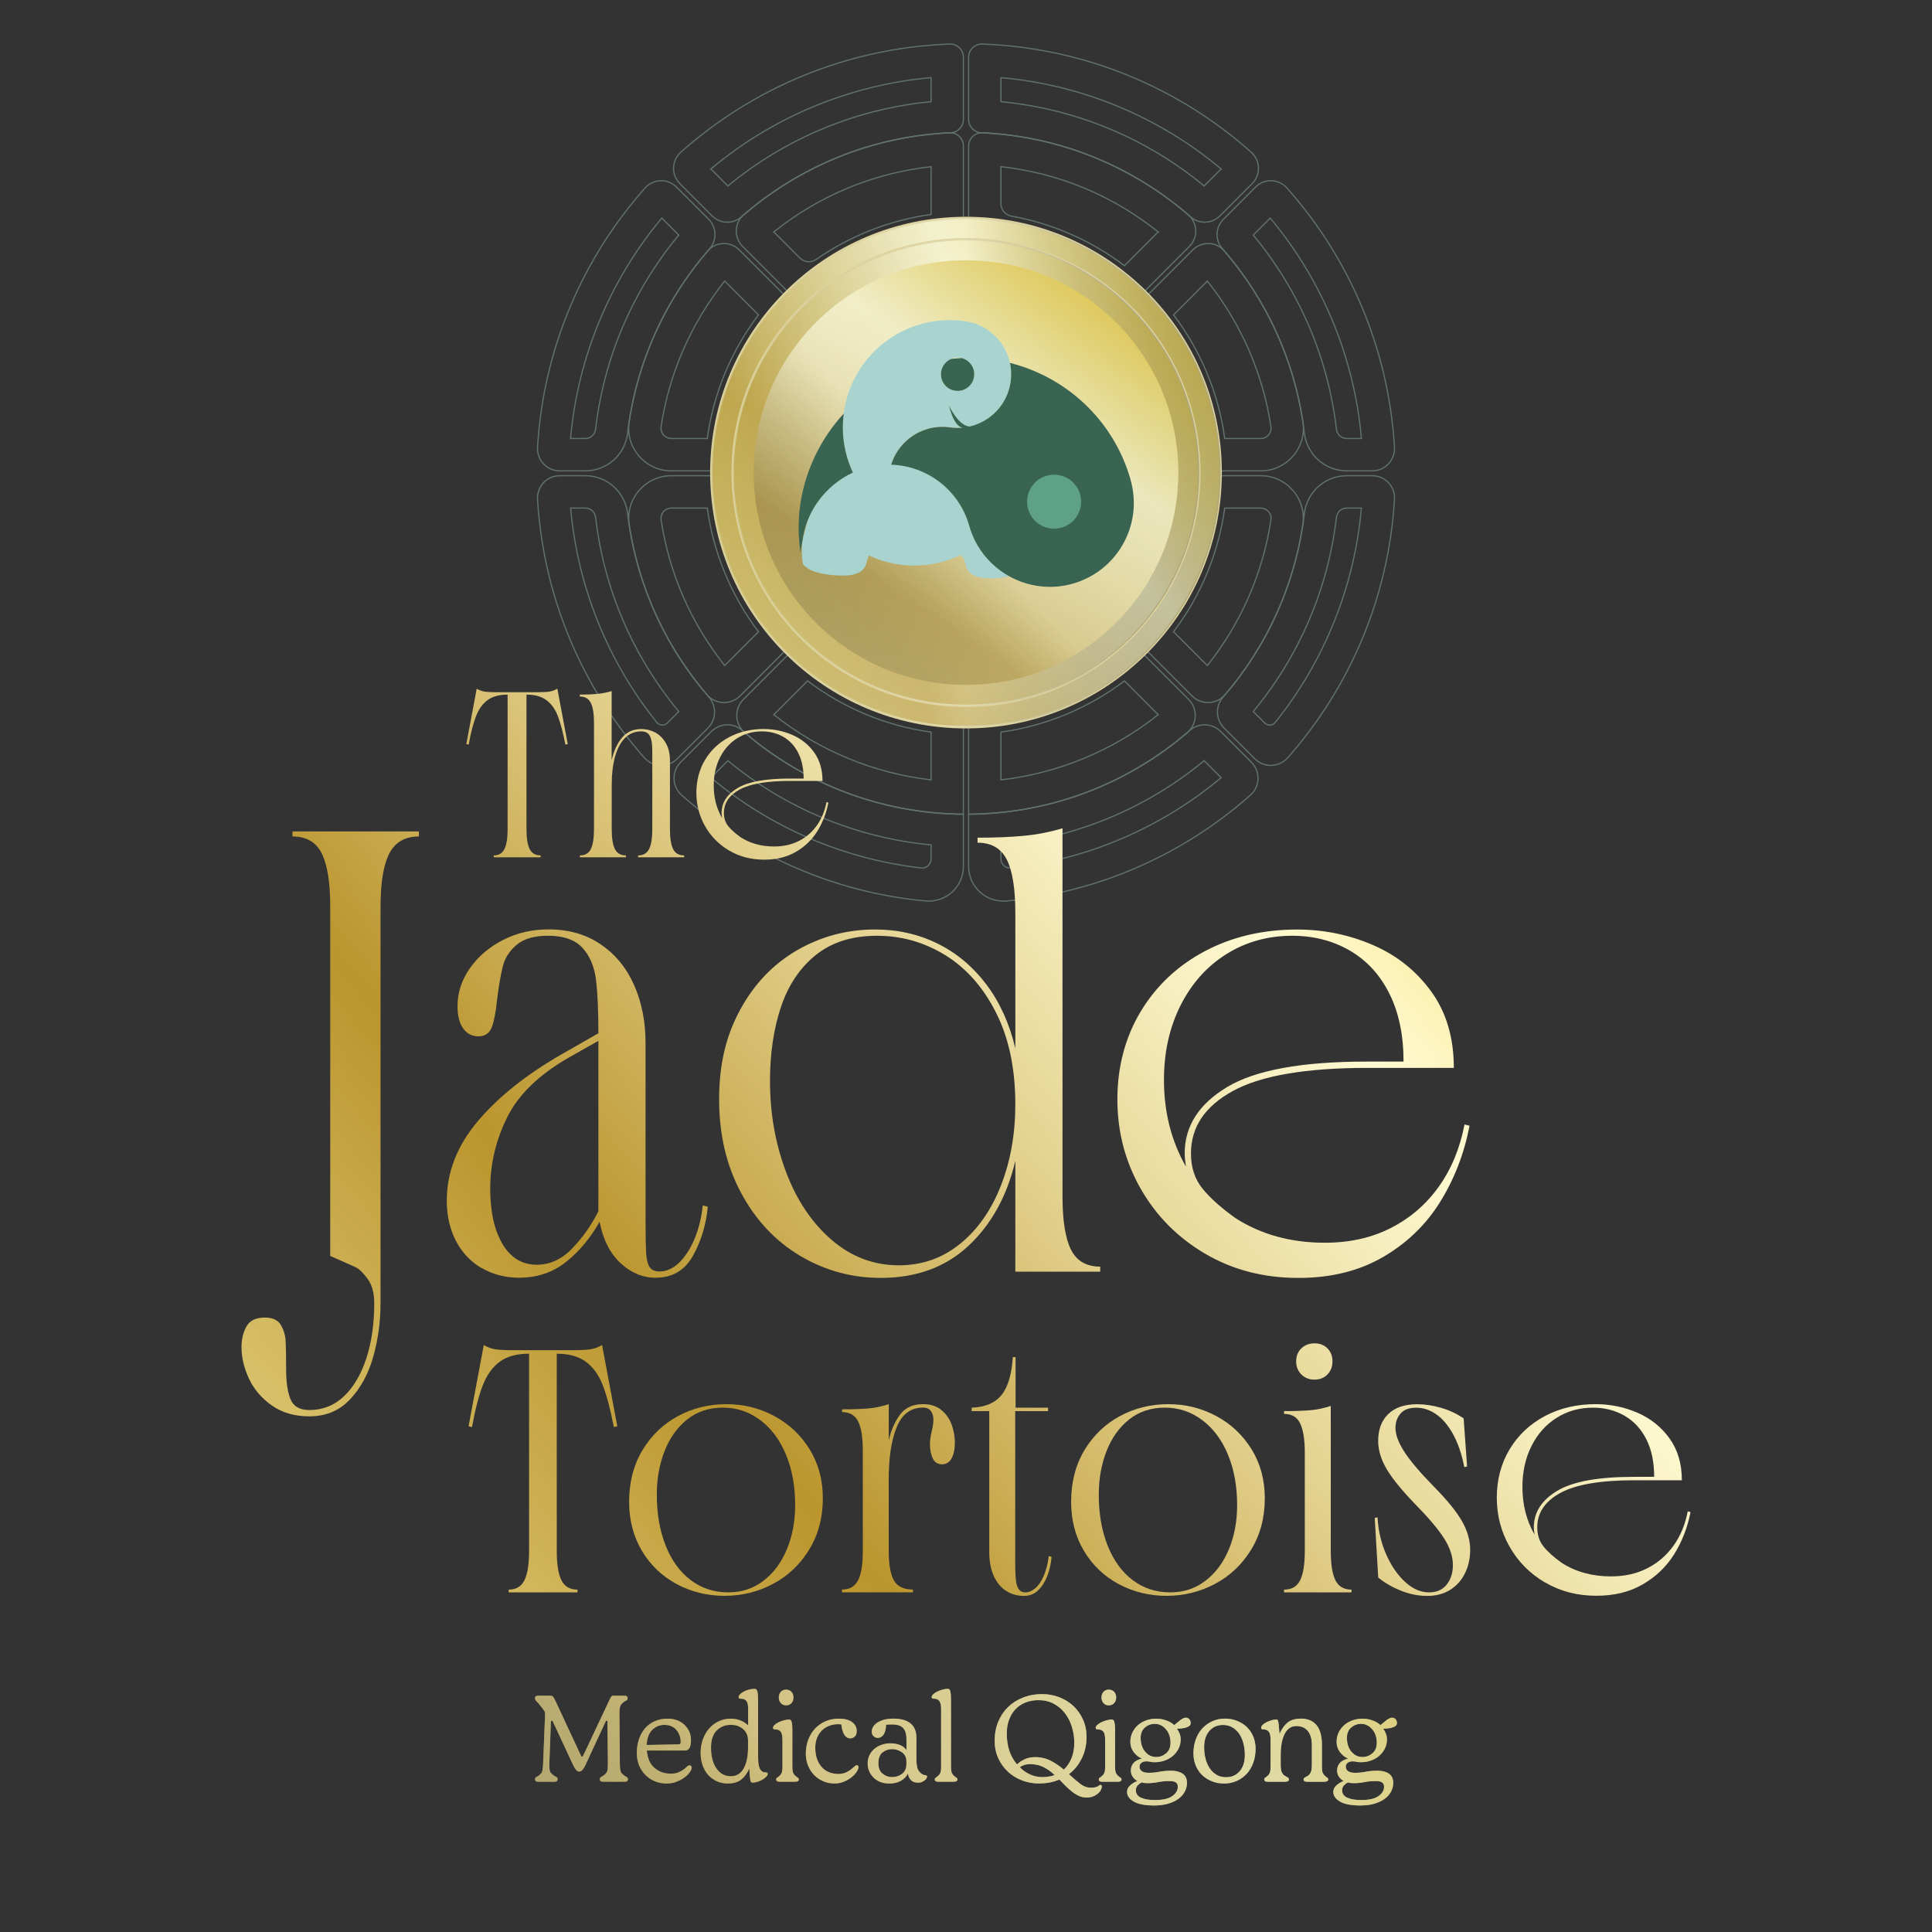 <?xml version="1.0" encoding="UTF-8"?>
<svg xmlns="http://www.w3.org/2000/svg" xmlns:xlink="http://www.w3.org/1999/xlink" id="Layer_2" data-name="Layer 2" viewBox="0 0 800 800">
  <rect x="0" y="0" width="800" height="800" fill="#333333" stroke="none"/>
  <defs>
    <style>
      .cls-1, .cls-2, .cls-3 {
        fill: none;
      }

      .cls-4 {
        fill: url(#linear-gradient-8);
      }

      .cls-5 {
        fill: url(#linear-gradient-7);
      }

      .cls-6 {
        fill: url(#linear-gradient-5);
      }

      .cls-7 {
        fill: url(#linear-gradient-6);
      }

      .cls-8 {
        fill: url(#linear-gradient-9);
      }

      .cls-9 {
        fill: url(#linear-gradient-4);
      }

      .cls-10 {
        fill: url(#linear-gradient-3);
      }

      .cls-11 {
        fill: url(#linear-gradient-2);
      }

      .cls-12 {
        fill: url(#linear-gradient);
      }

      .cls-13 {
        fill: #a9d3ce;
      }

      .cls-2 {
        stroke: #a9d3ce;
        stroke-width: .5px;
      }

      .cls-2, .cls-3 {
        stroke-miterlimit: 10;
      }

      .cls-14 {
        fill: url(#linear-gradient-43);
      }

      .cls-15 {
        fill: url(#linear-gradient-40);
      }

      .cls-16 {
        fill: url(#linear-gradient-41);
      }

      .cls-17 {
        fill: url(#linear-gradient-42);
      }

      .cls-18 {
        fill: url(#linear-gradient-45);
      }

      .cls-19 {
        fill: url(#linear-gradient-47);
      }

      .cls-20 {
        fill: url(#linear-gradient-44);
      }

      .cls-21 {
        fill: url(#linear-gradient-46);
      }

      .cls-22 {
        fill: url(#linear-gradient-10);
      }

      .cls-23 {
        fill: url(#linear-gradient-11);
      }

      .cls-24 {
        fill: url(#linear-gradient-12);
      }

      .cls-25 {
        fill: url(#linear-gradient-13);
      }

      .cls-26 {
        fill: url(#linear-gradient-19);
      }

      .cls-27 {
        fill: url(#linear-gradient-14);
      }

      .cls-28 {
        fill: url(#linear-gradient-21);
      }

      .cls-29 {
        fill: url(#linear-gradient-20);
      }

      .cls-30 {
        fill: url(#linear-gradient-22);
      }

      .cls-31 {
        fill: url(#linear-gradient-23);
      }

      .cls-32 {
        fill: url(#linear-gradient-28);
      }

      .cls-33 {
        fill: url(#linear-gradient-25);
      }

      .cls-34 {
        fill: url(#linear-gradient-32);
      }

      .cls-35 {
        fill: url(#linear-gradient-31);
      }

      .cls-36 {
        fill: url(#linear-gradient-33);
      }

      .cls-37 {
        fill: url(#linear-gradient-30);
      }

      .cls-38 {
        fill: url(#linear-gradient-15);
      }

      .cls-39 {
        fill: url(#linear-gradient-16);
      }

      .cls-40 {
        fill: url(#linear-gradient-17);
      }

      .cls-41 {
        fill: url(#linear-gradient-18);
      }

      .cls-42 {
        fill: url(#linear-gradient-35);
      }

      .cls-43 {
        fill: url(#linear-gradient-34);
      }

      .cls-44 {
        fill: url(#linear-gradient-36);
      }

      .cls-45 {
        fill: url(#linear-gradient-38);
      }

      .cls-46 {
        fill: url(#linear-gradient-27);
      }

      .cls-47 {
        fill: url(#linear-gradient-24);
      }

      .cls-48 {
        fill: url(#linear-gradient-26);
      }

      .cls-49 {
        fill: url(#linear-gradient-29);
      }

      .cls-50 {
        fill: url(#linear-gradient-37);
      }

      .cls-51 {
        fill: url(#linear-gradient-39);
      }

      .cls-52 {
        fill: #5ea187;
      }

      .cls-53 {
        opacity: .44;
      }

      .cls-54 {
        opacity: .39;
      }

      .cls-55 {
        opacity: .5;
      }

      .cls-3 {
        stroke: #ded29d;
      }

      .cls-56 {
        fill: #396452;
      }

      .cls-57 {
        clip-path: url(#clippath);
      }
    </style>
    <linearGradient id="linear-gradient" x1="501.85" y1="235.85" x2="238.08" y2="400.25" gradientTransform="translate(0 -103.64)" gradientUnits="userSpaceOnUse">
      <stop offset="0" stop-color="#efca2e"></stop>
      <stop offset=".25" stop-color="#fffad2"></stop>
      <stop offset=".3" stop-color="#f7efc0"></stop>
      <stop offset=".4" stop-color="#e5d493"></stop>
      <stop offset=".54" stop-color="#c7a84c"></stop>
      <stop offset=".6" stop-color="#bb952d"></stop>
      <stop offset=".85" stop-color="#e6d588"></stop>
      <stop offset=".87" stop-color="#ebdb91"></stop>
      <stop offset="1" stop-color="#fffad2"></stop>
    </linearGradient>
    <linearGradient id="linear-gradient-2" x1="294.57" y1="299.33" x2="505.44" y2="299.33" gradientTransform="translate(0 -103.64)" gradientUnits="userSpaceOnUse">
      <stop offset="0" stop-color="#c0ba73"></stop>
      <stop offset=".5" stop-color="#e8ead3"></stop>
      <stop offset=".62" stop-color="#babca1"></stop>
      <stop offset=".74" stop-color="#96977f"></stop>
      <stop offset=".85" stop-color="#7f7f64"></stop>
      <stop offset=".94" stop-color="#737254"></stop>
      <stop offset="1" stop-color="#6f6f4f"></stop>
    </linearGradient>
    <linearGradient id="linear-gradient-3" x1="493.32" y1="241.16" x2="251.65" y2="391.79" xlink:href="#linear-gradient"></linearGradient>
    <linearGradient id="linear-gradient-4" x1="303.4" y1="299.33" x2="496.61" y2="299.33" xlink:href="#linear-gradient-2"></linearGradient>
    <linearGradient id="linear-gradient-5" x1="454.61" y1="218.25" x2="309.92" y2="433.07" xlink:href="#linear-gradient"></linearGradient>
    <linearGradient id="linear-gradient-6" x1="473.97" y1="232.71" x2="303.72" y2="386.05" xlink:href="#linear-gradient-2"></linearGradient>
    <clipPath id="clippath">
      <rect class="cls-1" x="330.69" y="132.55" width="138.81" height="110.43"></rect>
    </clipPath>
    <linearGradient id="linear-gradient-7" x1="516.54" y1="747.81" x2="-124.48" y2="192.26" gradientTransform="translate(0 802.77) scale(1 -1)" xlink:href="#linear-gradient"></linearGradient>
    <linearGradient id="linear-gradient-8" x1="539.05" y1="721.85" x2="-101.98" y2="166.29" gradientTransform="translate(0 802.77) scale(1 -1)" xlink:href="#linear-gradient"></linearGradient>
    <linearGradient id="linear-gradient-9" x1="565.97" y1="690.78" x2="-75.05" y2="135.22" gradientTransform="translate(0 802.77) scale(1 -1)" xlink:href="#linear-gradient"></linearGradient>
    <linearGradient id="linear-gradient-10" x1="553.45" y1="705.22" x2="-87.56" y2="149.66" gradientTransform="translate(0 802.77) scale(1 -1)" xlink:href="#linear-gradient"></linearGradient>
    <linearGradient id="linear-gradient-11" x1="599.01" y1="652.66" x2="-42.02" y2="97.11" gradientTransform="translate(0 802.77) scale(1 -1)" xlink:href="#linear-gradient"></linearGradient>
    <linearGradient id="linear-gradient-12" x1="663.59" y1="578.14" x2="22.56" y2="22.59" gradientTransform="translate(0 802.77) scale(1 -1)" xlink:href="#linear-gradient"></linearGradient>
    <linearGradient id="linear-gradient-13" x1="723.67" y1="508.82" x2="82.64" y2="-46.74" gradientTransform="translate(0 802.77) scale(1 -1)" xlink:href="#linear-gradient"></linearGradient>
    <linearGradient id="linear-gradient-14" x1="663.02" y1="578.79" x2="21.99" y2="23.25" gradientTransform="translate(0 802.77) scale(1 -1)" xlink:href="#linear-gradient"></linearGradient>
    <linearGradient id="linear-gradient-15" x1="704.05" y1="531.45" x2="63.03" y2="-24.1" gradientTransform="translate(0 802.77) scale(1 -1)" xlink:href="#linear-gradient"></linearGradient>
    <linearGradient id="linear-gradient-16" x1="731.21" y1="500.12" x2="90.19" y2="-55.44" gradientTransform="translate(0 802.77) scale(1 -1)" xlink:href="#linear-gradient"></linearGradient>
    <linearGradient id="linear-gradient-17" x1="751.94" y1="476.19" x2="110.92" y2="-79.36" gradientTransform="translate(0 802.77) scale(1 -1)" xlink:href="#linear-gradient"></linearGradient>
    <linearGradient id="linear-gradient-18" x1="782.56" y1="440.86" x2="141.54" y2="-114.69" gradientTransform="translate(0 802.77) scale(1 -1)" xlink:href="#linear-gradient"></linearGradient>
    <linearGradient id="linear-gradient-19" x1="804.69" y1="415.32" x2="163.67" y2="-140.23" gradientTransform="translate(0 802.77) scale(1 -1)" xlink:href="#linear-gradient"></linearGradient>
    <linearGradient id="linear-gradient-20" x1="827.7" y1="388.78" x2="186.68" y2="-166.78" gradientTransform="translate(0 802.77) scale(1 -1)" xlink:href="#linear-gradient"></linearGradient>
    <linearGradient id="linear-gradient-21" x1="858.21" y1="353.57" x2="217.2" y2="-201.98" gradientTransform="translate(0 802.77) scale(1 -1)" xlink:href="#linear-gradient"></linearGradient>
    <linearGradient id="linear-gradient-22" x1="607.46" y1="237.88" x2="89.65" y2="18.9" gradientTransform="translate(0 802.77) scale(1 -1)" xlink:href="#linear-gradient"></linearGradient>
    <linearGradient id="linear-gradient-23" x1="614.64" y1="220.9" x2="96.83" y2="1.92" gradientTransform="translate(0 802.77) scale(1 -1)" xlink:href="#linear-gradient"></linearGradient>
    <linearGradient id="linear-gradient-24" x1="617.8" y1="213.45" x2="99.98" y2="-5.53" gradientTransform="translate(0 802.77) scale(1 -1)" xlink:href="#linear-gradient"></linearGradient>
    <linearGradient id="linear-gradient-25" x1="620.14" y1="207.89" x2="102.33" y2="-11.09" gradientTransform="translate(0 802.77) scale(1 -1)" xlink:href="#linear-gradient"></linearGradient>
    <linearGradient id="linear-gradient-26" x1="625.27" y1="195.77" x2="107.46" y2="-23.21" gradientTransform="translate(0 802.77) scale(1 -1)" xlink:href="#linear-gradient"></linearGradient>
    <linearGradient id="linear-gradient-27" x1="629.44" y1="185.91" x2="111.63" y2="-33.07" gradientTransform="translate(0 802.77) scale(1 -1)" xlink:href="#linear-gradient"></linearGradient>
    <linearGradient id="linear-gradient-28" x1="630.07" y1="184.42" x2="112.26" y2="-34.56" gradientTransform="translate(0 802.77) scale(1 -1)" xlink:href="#linear-gradient"></linearGradient>
    <linearGradient id="linear-gradient-29" x1="638.63" y1="164.17" x2="120.82" y2="-54.81" gradientTransform="translate(0 802.77) scale(1 -1)" xlink:href="#linear-gradient"></linearGradient>
    <linearGradient id="linear-gradient-30" x1="640.42" y1="159.95" x2="122.6" y2="-59.03" gradientTransform="translate(0 802.77) scale(1 -1)" xlink:href="#linear-gradient"></linearGradient>
    <linearGradient id="linear-gradient-31" x1="647.12" y1="144.12" x2="129.3" y2="-74.86" gradientTransform="translate(0 802.77) scale(1 -1)" xlink:href="#linear-gradient"></linearGradient>
    <linearGradient id="linear-gradient-32" x1="649.7" y1="138.02" x2="131.88" y2="-80.96" gradientTransform="translate(0 802.77) scale(1 -1)" xlink:href="#linear-gradient"></linearGradient>
    <linearGradient id="linear-gradient-33" x1="654.33" y1="127.06" x2="136.52" y2="-91.92" gradientTransform="translate(0 802.77) scale(1 -1)" xlink:href="#linear-gradient"></linearGradient>
    <linearGradient id="linear-gradient-34" x1="660.07" y1="113.48" x2="142.26" y2="-105.5" gradientTransform="translate(0 802.77) scale(1 -1)" xlink:href="#linear-gradient"></linearGradient>
    <linearGradient id="linear-gradient-35" x1="453.76" y1="203.84" x2="141.7" y2="26.51" gradientTransform="translate(0 802.77) scale(1 -1)" xlink:href="#linear-gradient-2"></linearGradient>
    <linearGradient id="linear-gradient-36" x1="464.56" y1="184.84" x2="152.5" y2="7.5" gradientTransform="translate(0 802.77) scale(1 -1)" xlink:href="#linear-gradient-2"></linearGradient>
    <linearGradient id="linear-gradient-37" x1="470.56" y1="174.28" x2="158.5" y2="-3.05" gradientTransform="translate(0 802.77) scale(1 -1)" xlink:href="#linear-gradient-2"></linearGradient>
    <linearGradient id="linear-gradient-38" x1="474.34" y1="167.62" x2="162.28" y2="-9.72" gradientTransform="translate(0 802.77) scale(1 -1)" xlink:href="#linear-gradient-2"></linearGradient>
    <linearGradient id="linear-gradient-39" x1="481.64" y1="154.79" x2="169.58" y2="-22.56" gradientTransform="translate(0 802.77) scale(1 -1)" xlink:href="#linear-gradient-2"></linearGradient>
    <linearGradient id="linear-gradient-40" x1="488.34" y1="143" x2="176.28" y2="-34.34" gradientTransform="translate(0 802.77) scale(1 -1)" xlink:href="#linear-gradient-2"></linearGradient>
    <linearGradient id="linear-gradient-41" x1="490.28" y1="139.59" x2="178.22" y2="-37.75" gradientTransform="translate(0 802.77) scale(1 -1)" xlink:href="#linear-gradient-2"></linearGradient>
    <linearGradient id="linear-gradient-42" x1="503.38" y1="116.54" x2="191.32" y2="-60.8" gradientTransform="translate(0 802.77) scale(1 -1)" xlink:href="#linear-gradient-2"></linearGradient>
    <linearGradient id="linear-gradient-43" x1="506.96" y1="110.22" x2="194.9" y2="-67.11" gradientTransform="translate(0 802.77) scale(1 -1)" xlink:href="#linear-gradient-2"></linearGradient>
    <linearGradient id="linear-gradient-44" x1="516.17" y1="94.03" x2="204.11" y2="-83.32" gradientTransform="translate(0 802.77) scale(1 -1)" xlink:href="#linear-gradient-2"></linearGradient>
    <linearGradient id="linear-gradient-45" x1="520.96" y1="85.6" x2="208.9" y2="-91.74" gradientTransform="translate(0 802.77) scale(1 -1)" xlink:href="#linear-gradient-2"></linearGradient>
    <linearGradient id="linear-gradient-46" x1="528.38" y1="72.54" x2="216.32" y2="-104.8" gradientTransform="translate(0 802.77) scale(1 -1)" xlink:href="#linear-gradient-2"></linearGradient>
    <linearGradient id="linear-gradient-47" x1="537.02" y1="57.33" x2="224.97" y2="-120" gradientTransform="translate(0 802.77) scale(1 -1)" xlink:href="#linear-gradient-2"></linearGradient>
  </defs>
  <g id="Layer_2-2" data-name="Layer 2">
    <rect class="cls-1" width="800" height="800"></rect>
    <g id="Layer_1-2" data-name="Layer 1-2">
      <g id="Layer_1-2-2" data-name="Layer 1-2">
        <g class="cls-54">
          <path class="cls-2" d="M398.92,49.49v-25.77c0-3.09-2.56-5.59-5.64-5.48-42.69,1.57-81.53,18.22-111.37,44.78-3.84,3.42-4.03,9.37-.39,13.01l13.33,13.35c3.31,3.31,8.63,3.53,12.14.44,23.37-20.51,53.55-33.41,86.71-34.85,2.91-.13,5.21-2.55,5.21-5.47h0Z"></path>
          <path class="cls-2" d="M294.57,302.87l-12.73,12.75c-3.81,3.81-3.62,10.06.41,13.63,27.42,24.29,62.39,40.22,100.94,43.82,8.43.78,15.73-5.81,15.73-14.29v-21.64c-35.07-.24-67.08-13.3-91.62-34.72-3.69-3.22-9.25-3.01-12.72.46h0Z"></path>
          <path class="cls-2" d="M293.44,90.8l-13.33-13.35c-3.63-3.64-9.57-3.46-12.99.39-25.68,28.89-42.08,66.23-44.54,107.33-.32,5.3,3.88,9.8,9.19,9.8h10.58c8.97,0,16.49-6.72,17.54-15.63,3.41-29.09,15.66-55.47,33.98-76.39,3.08-3.52,2.87-8.84-.44-12.15h0Z"></path>
          <path class="cls-2" d="M242.35,196.98h-10.58c-5.31,0-9.51,4.49-9.19,9.8,2.45,40.94,18.73,78.14,44.23,107,3.57,4.03,9.81,4.22,13.61.41l12.73-12.75c3.46-3.46,3.68-9.04.46-12.73-18.18-20.87-30.32-47.14-33.72-76.09-1.05-8.91-8.57-15.63-17.54-15.63h0,0Z"></path>
          <path class="cls-2" d="M330.56,266.85l-22.73,22.76c-3.84,3.85-3.63,10.17.49,13.7,24.4,20.9,56.02,33.59,90.6,33.84v-46.42c-23.81-.25-45.52-9.3-62.02-24.07-1.82-1.63-4.6-1.54-6.34.2h0Z"></path>
          <path class="cls-2" d="M329.14,126.54l-23.06-23.08c-3.66-3.67-9.68-3.46-13.07.47-16.88,19.63-28.46,43.96-32.51,70.76-1.62,10.68,6.69,20.28,17.47,20.28h22.82c2.44,0,4.48-1.9,4.62-4.33,1.23-22.13,10.05-42.24,23.89-57.75,1.63-1.83,1.53-4.61-.2-6.34h.02Z"></path>
          <path class="cls-2" d="M300.82,196.98h-22.82c-10.79,0-19.09,9.6-17.47,20.28,4.03,26.64,15.49,50.84,32.21,70.41,3.53,4.13,9.84,4.34,13.68.49l22.73-22.76c1.73-1.73,1.82-4.52.2-6.34-13.85-15.51-22.67-35.62-23.89-57.75-.13-2.44-2.18-4.33-4.62-4.33h0Z"></path>
          <path class="cls-2" d="M398.92,95.98v-35.52c0-3.13-2.61-5.62-5.74-5.48-32.49,1.53-62.1,14.07-85.21,33.98-3.93,3.38-4.14,9.4-.47,13.07l23.06,23.08c1.73,1.73,4.51,1.83,6.34.2,15.32-13.7,35.11-22.48,56.9-23.87,2.88-.19,5.12-2.58,5.12-5.46h0Z"></path>
          <path class="cls-2" d="M344.07,141.5l-8.38-8.39c-1.89-1.89-4.99-1.8-6.75.21-13.5,15.32-22.13,35.03-23.48,56.72-.17,2.67,1.95,4.94,4.62,4.94h11.85c.26-20.8,8.65-39.63,22.12-53.48h0Z"></path>
          <path class="cls-2" d="M321.95,196.98h-11.85c-2.68,0-4.79,2.27-4.62,4.94,1.34,21.69,9.97,41.41,23.48,56.72,1.77,2.01,4.87,2.1,6.75.21l8.38-8.39c-13.48-13.84-21.86-32.68-22.12-53.48h0Z"></path>
          <path class="cls-2" d="M398.92,112.69v-5.72c0-3.17-2.68-5.7-5.83-5.47-21.31,1.52-40.68,10.11-55.76,23.44-2,1.77-2.09,4.87-.21,6.76l8.38,8.39c12.69-12.39,29.6-20.48,48.35-21.93,2.86-.22,5.07-2.59,5.07-5.46h0Z"></path>
          <path class="cls-2" d="M345.49,251.89l-8.38,8.39c-1.89,1.89-1.79,4.99.21,6.76,16.45,14.53,37.98,23.43,61.59,23.68v-16.67c-20.78-.26-39.59-8.66-53.42-22.15h0Z"></path>
          <path class="cls-2" d="M294.36,69.96c25.73-21.6,57.75-34.87,91.18-37.81v9.96c-30.77,2.89-60.33,15.14-84.14,34.89,0,0-7.03-7.04-7.03-7.04Z"></path>
          <path class="cls-2" d="M381.39,359.4c-31.93-3.65-62.38-16.71-87.02-37.38l7.03-7.04c23.78,19.72,53.35,31.99,84.14,34.88v5.83c0,2.23-1.94,3.97-4.16,3.72Z"></path>
          <path class="cls-2" d="M236.26,181.58c2.95-33.48,16.21-65.54,37.77-91.28l7.03,7.04c-19.08,23-30.97,50.71-34.45,80.4-.26,2.19-2.09,3.84-4.26,3.84h-6.09Z"></path>
          <path class="cls-2" d="M271.98,299.15c-20.34-25.29-32.85-56.38-35.7-88.77h6.08c2.17,0,4.01,1.65,4.26,3.84,3.48,29.68,15.38,57.4,34.45,80.4l-4.77,4.78c-1.22,1.22-3.23,1.1-4.31-.24h0Z"></path>
          <path class="cls-2" d="M385.54,322.93c-23.7-2.72-46.5-12.16-65.12-27l13.98-14c14.83,11.29,32.68,18.7,51.14,21.21v19.79Z"></path>
          <path class="cls-2" d="M277.99,181.58c-1.26,0-2.45-.55-3.27-1.5-.8-.94-1.17-2.18-.98-3.39,3.33-22.08,12.41-42.83,26.34-60.31l13.98,14c-11.29,14.85-18.69,32.72-21.19,51.2h-14.89,0Z"></path>
          <path class="cls-2" d="M300.08,275.58c-13.92-17.48-23-38.23-26.34-60.3-.19-1.21.18-2.45.98-3.39.82-.95,2.01-1.5,3.27-1.5h14.89c2.5,18.47,9.9,36.35,21.19,51.2l-13.98,14h0Z"></path>
          <path class="cls-2" d="M320.42,96.03c18.87-15.09,41.2-24.36,65.13-27.02v19.8c-17,2.31-33.49,8.77-47.58,18.61-2.09,1.46-4.92,1.24-6.72-.56l-10.82-10.83h0Z"></path>
          <g>
            <path class="cls-2" d="M401.09,49.49v-25.77c0-3.09,2.56-5.59,5.64-5.48,42.69,1.57,81.53,18.22,111.37,44.78,3.84,3.42,4.03,9.37.39,13.01l-13.33,13.35c-3.31,3.31-8.63,3.53-12.14.44-23.37-20.51-53.55-33.41-86.71-34.85-2.91-.13-5.21-2.55-5.21-5.47h0Z"></path>
            <path class="cls-2" d="M505.44,302.87l12.73,12.75c3.81,3.81,3.62,10.06-.41,13.63-27.42,24.29-62.39,40.22-100.94,43.82-8.43.78-15.73-5.81-15.73-14.29v-21.64c35.07-.24,67.08-13.3,91.62-34.72,3.69-3.22,9.25-3.01,12.72.46h0Z"></path>
            <path class="cls-2" d="M506.57,90.8l13.33-13.35c3.63-3.64,9.57-3.46,12.99.39,25.67,28.9,42.07,66.24,44.53,107.33.32,5.3-3.88,9.8-9.19,9.8h-10.58c-8.97,0-16.49-6.72-17.54-15.63-3.41-29.09-15.66-55.47-33.98-76.39-3.08-3.52-2.87-8.84.44-12.15h0Z"></path>
            <path class="cls-2" d="M557.66,196.98h10.58c5.31,0,9.51,4.49,9.19,9.8-2.45,40.94-18.73,78.14-44.23,107-3.57,4.03-9.81,4.22-13.61.41l-12.73-12.75c-3.46-3.46-3.68-9.04-.46-12.73,18.18-20.87,30.32-47.14,33.72-76.09,1.05-8.91,8.57-15.63,17.54-15.63h0Z"></path>
            <path class="cls-2" d="M469.45,266.85l22.73,22.76c3.84,3.85,3.63,10.17-.49,13.7-24.4,20.9-56.02,33.59-90.6,33.84v-46.42c23.81-.25,45.52-9.3,62.02-24.07,1.82-1.63,4.6-1.54,6.34.2h0Z"></path>
            <path class="cls-2" d="M470.87,126.54l23.06-23.08c3.66-3.67,9.68-3.46,13.07.47,16.88,19.63,28.46,43.96,32.51,70.76,1.62,10.68-6.69,20.28-17.47,20.28h-22.82c-2.44,0-4.48-1.9-4.62-4.33-1.23-22.13-10.05-42.24-23.89-57.75-1.63-1.83-1.53-4.61.2-6.34h-.02Z"></path>
            <path class="cls-2" d="M499.19,196.98h22.82c10.79,0,19.09,9.6,17.47,20.28-4.03,26.64-15.49,50.84-32.21,70.41-3.53,4.13-9.84,4.34-13.68.49l-22.73-22.76c-1.73-1.73-1.82-4.52-.2-6.34,13.85-15.51,22.67-35.62,23.89-57.75.13-2.44,2.18-4.33,4.62-4.33h0Z"></path>
            <path class="cls-2" d="M401.09,95.98v-35.52c0-3.13,2.61-5.62,5.74-5.48,32.49,1.53,62.1,14.07,85.21,33.98,3.93,3.38,4.14,9.4.47,13.07l-23.06,23.08c-1.73,1.73-4.51,1.83-6.34.2-15.32-13.7-35.11-22.48-56.9-23.87-2.88-.19-5.12-2.58-5.12-5.46h0Z"></path>
            <path class="cls-2" d="M455.94,141.5l8.38-8.39c1.89-1.89,4.99-1.8,6.75.21,13.5,15.32,22.13,35.03,23.48,56.72.17,2.67-1.95,4.94-4.62,4.94h-11.85c-.26-20.8-8.65-39.63-22.12-53.48h0Z"></path>
            <path class="cls-2" d="M478.06,196.98h11.85c2.68,0,4.79,2.27,4.62,4.94-1.34,21.69-9.97,41.41-23.48,56.72-1.77,2.01-4.87,2.1-6.75.21l-8.38-8.39c13.48-13.84,21.86-32.68,22.12-53.48h0Z"></path>
            <path class="cls-2" d="M401.09,112.69v-5.72c0-3.17,2.68-5.7,5.83-5.47,21.31,1.52,40.68,10.11,55.76,23.44,2,1.77,2.09,4.87.21,6.76l-8.38,8.39c-12.69-12.39-29.6-20.48-48.35-21.93-2.86-.22-5.07-2.59-5.07-5.46h0Z"></path>
            <path class="cls-2" d="M454.52,251.89l8.38,8.39c1.89,1.89,1.79,4.99-.21,6.76-16.45,14.53-37.98,23.43-61.59,23.68v-16.67c20.78-.26,39.59-8.66,53.42-22.15h0Z"></path>
            <path class="cls-2" d="M505.65,69.96c-25.73-21.6-57.75-34.87-91.18-37.81v9.96c30.77,2.89,60.33,15.14,84.14,34.89,0,0,7.03-7.04,7.03-7.04Z"></path>
            <path class="cls-2" d="M418.62,359.4c31.93-3.65,62.38-16.71,87.02-37.38l-7.03-7.04c-23.78,19.72-53.35,31.99-84.14,34.88v5.83c0,2.23,1.94,3.97,4.16,3.72h0Z"></path>
            <path class="cls-2" d="M563.74,181.58c-2.95-33.48-16.21-65.54-37.77-91.28l-7.03,7.04c19.08,23,30.97,50.71,34.45,80.4.26,2.19,2.09,3.84,4.26,3.84h6.09Z"></path>
            <path class="cls-2" d="M528.03,299.15c20.34-25.29,32.85-56.38,35.7-88.77h-6.08c-2.17,0-4.01,1.65-4.26,3.84-3.48,29.68-15.38,57.4-34.45,80.4l4.77,4.78c1.22,1.22,3.23,1.1,4.31-.24h0Z"></path>
            <path class="cls-2" d="M414.47,322.93c23.7-2.72,46.5-12.16,65.12-27l-13.98-14c-14.83,11.29-32.68,18.7-51.14,21.21v19.79Z"></path>
            <path class="cls-2" d="M522.02,181.58c1.26,0,2.45-.55,3.27-1.5.8-.94,1.17-2.18.98-3.39-3.33-22.08-12.41-42.83-26.34-60.31l-13.98,14c11.29,14.85,18.69,32.72,21.19,51.2h14.89,0Z"></path>
            <path class="cls-2" d="M499.93,275.58c13.92-17.48,23-38.23,26.34-60.3.19-1.21-.18-2.45-.98-3.39-.82-.95-2.01-1.5-3.27-1.5h-14.89c-2.5,18.47-9.9,36.35-21.19,51.2l13.98,14h0Z"></path>
            <path class="cls-2" d="M479.59,96.03c-18.87-15.09-41.2-24.36-65.13-27.02v15.33c0,2.55,1.85,4.71,4.35,5.16,16.89,3.01,33.12,10.11,46.79,20.53l13.98-14h0Z"></path>
          </g>
        </g>
        <g>
          <circle class="cls-12" cx="400" cy="195.69" r="105.44"></circle>
          <circle class="cls-3" cx="400" cy="195.69" r="105.44"></circle>
        </g>
        <g class="cls-53">
          <circle class="cls-11" cx="400" cy="195.69" r="105.44"></circle>
        </g>
        <g>
          <circle class="cls-10" cx="400" cy="195.69" r="96.6"></circle>
          <circle class="cls-3" cx="400" cy="195.69" r="96.6"></circle>
        </g>
        <g class="cls-53">
          <circle class="cls-9" cx="400" cy="195.69" r="96.6"></circle>
        </g>
        <circle class="cls-6" cx="400" cy="195.69" r="87.89"></circle>
        <g class="cls-53">
          <circle class="cls-7" cx="400" cy="195.69" r="87.89"></circle>
        </g>
        <g class="cls-57">
          <g>
            <path class="cls-13" d="M332.34,233.36l-.78-4.01c.21,1.34.48,2.67.78,4.01"></path>
            <path class="cls-13" d="M398.68,177.05c.66-.07,1.32-.16,1.97-.28l-1.97.28Z"></path>
            <path class="cls-13" d="M400.66,176.77c9.06-1.72,16.44-9.02,17.81-18.67.38-2.68.27-5.32-.27-7.83-1.91-8.82-9.11-15.93-18.56-17.28-24.26-3.46-46.73,13.39-50.2,37.65-.03.19-.05.38-.07.57-.25,1.95-.37,3.88-.37,5.79,0,6.58,1.48,12.92,4.15,18.63-5.92,2.75-10.93,7.02-14.59,12.19-.11.15-.22.31-.33.47-1.53,2.24-2.81,4.63-3.81,7.14-.23.84-.4,1.42-.43,1.53-.69,2.51-1.31,5.02-1.76,7.1-.37,3.11-.31,6.3.25,9.49.47.67,1.16,1.23,2.19,1.92,3.78,2.51,13.95,3.47,18.34,2.51,6.57-1.44,5.38-5.57,6.8-7.96,10.28,4.8,22.38,5.69,33.88,1.51,1.33-.49,2.61-1.02,3.86-1.61.14.05.27.11.4.19,3.03,1.96.1,7.31,7.78,8.99,2.81.62,8,.45,12.37-.43-5.47-2.99-10.15-7.44-13.38-13.01-.5-.87-.97-1.77-1.41-2.69-.79-1.7-1.47-3.48-1.99-5.34-4.22-14.93-17.58-24.81-32.3-25.28,2.64-8.69,10.36-14.85,19.3-15.61,1.64-.14,3.34-.09,5.04.15,1.75.25,3.47.29,5.16.13-3.78-.6-5.58-9.14-5.58-9.14,0,0,2.98,8.5,7.7,8.84v.03h0ZM395.54,161.8c-3.77-.54-6.4-4.03-5.86-7.8.35-2.48,1.99-4.47,4.16-5.39,1.11-.47,2.36-.65,3.64-.47.23.03.46.07.68.13,3.41.84,5.69,4.14,5.17,7.68-.53,3.77-4.03,6.4-7.8,5.86h0Z"></path>
            <g>
              <path class="cls-56" d="M395.54,161.8c3.77.54,7.27-2.08,7.8-5.86.51-3.54-1.77-6.84-5.17-7.68-1.44.07-2.89.19-4.32.35-2.17.91-3.8,2.9-4.16,5.39-.54,3.76,2.08,7.27,5.86,7.8h0Z"></path>
              <path class="cls-56" d="M349.38,171.24c-3.63,3.96-6.81,8.31-9.46,12.95-1.27,2.23-2.43,4.53-3.45,6.88-5.15,11.8-7.06,25.03-4.9,38.29,0-.25,0-.51-.02-.79,0-.79.25-2.43.69-4.47.35-2.97,1.1-5.86,2.19-8.62.99-2.51,2.27-4.9,3.8-7.14l.33-.47c3.66-5.16,8.67-9.44,14.59-12.19-2.67-5.72-4.15-12.05-4.15-18.63,0-1.91.12-3.85.37-5.79v-.02Z"></path>
              <path class="cls-56" d="M468.2,198.81c-7-24.82-26.64-42.66-49.99-48.53.54,2.5.65,5.15.27,7.83-1.34,9.37-8.33,16.52-17.03,18.5-4.73-.35-8.49-8.68-8.49-8.68,0,0,1.79,8.55,5.58,9.14h.15l-.13.02h-.02c-1.68.15-3.41.11-5.16-.13-1.71-.24-3.4-.29-5.04-.15-8.95.77-16.66,6.93-19.31,15.61,14.73.47,28.08,10.36,32.3,25.28.53,1.87,1.2,3.64,1.99,5.34.43.92.91,1.82,1.41,2.69,3.23,5.57,7.91,10.02,13.38,13.01,7.7,4.2,16.98,5.52,26.08,2.95,18.46-5.22,29.2-24.4,23.98-42.87l.02-.02h0Z"></path>
            </g>
            <path class="cls-52" d="M447.25,204.69c1.68,5.95-1.78,12.13-7.72,13.81-5.95,1.68-12.14-1.78-13.81-7.72-1.67-5.95,1.78-12.14,7.73-13.81,5.94-1.68,12.13,1.77,13.81,7.72"></path>
          </g>
        </g>
      </g>
      <g>
        <path class="cls-5" d="M208.87,351.59c.88-1.77,1.32-4.53,1.32-8.3v-55.66c-3.45,0-6.2.75-8.25,2.24-2.05,1.5-3.65,3.7-4.79,6.59s-2.17,6.85-3.08,11.86l-.98-.2,4.3-22.95c1.1.64,2.23,1.06,3.37,1.22s2.88.24,5.23.24h16.21c2.34,0,4.08-.07,5.22-.24,1.15-.17,2.26-.57,3.37-1.22l4.3,22.95-.97.2c-.98-5.01-2.02-8.96-3.13-11.81-1.1-2.87-2.68-5.06-4.73-6.59-2.05-1.53-4.8-2.3-8.26-2.3v55.66c0,3.77.44,6.55,1.33,8.3.88,1.76,2.39,2.63,4.54,2.63v.78h-19.43v-.78c2.08,0,3.57-.88,4.45-2.63h0Z"></path>
        <path class="cls-4" d="M244.63,351.59c.89-1.77,1.33-4.53,1.33-8.3v-43.95c0-3.77-.44-6.55-1.33-8.3-.88-1.76-2.39-2.63-4.54-2.63v-.78c2.74,0,5.13-.1,7.18-.29,2.05-.2,4.05-.59,6-1.18v28.71c.85-3.9,2.28-7.04,4.3-9.42s4.65-3.57,7.91-3.57c2.02,0,3.92.46,5.71,1.36,1.79.92,3.28,2.36,4.45,4.35,1.18,1.98,1.77,4.47,1.77,7.47v28.22c0,3.77.44,6.55,1.32,8.3.88,1.76,2.39,2.63,4.54,2.63v.78h-19.04v-.78c2.15,0,3.66-.88,4.54-2.63.89-1.77,1.33-4.53,1.33-8.3v-32.13c0-2.21-.17-3.91-.49-5.08-.32-1.17-.81-2-1.47-2.49-.65-.49-1.53-.73-2.64-.73-2.67,0-4.91.92-6.74,2.78s-3.19,4.45-4.1,7.76c-.92,3.32-1.36,7.19-1.36,11.62v18.26c0,3.77.44,6.55,1.32,8.3s2.4,2.63,4.54,2.63v.78h-19.04v-.78c2.15,0,3.66-.88,4.54-2.63v.02Z"></path>
        <path class="cls-8" d="M301.97,352.22c-4.27-2.5-7.6-5.87-10.01-10.1-2.41-4.23-3.61-8.85-3.61-13.87s1.2-9.62,3.61-13.63c2.41-4.01,5.72-7.13,9.96-9.38,4.23-2.24,9.01-3.37,14.35-3.37,4.1,0,8,.8,11.72,2.4s6.74,4,9.08,7.22c2.34,3.22,3.51,7.18,3.51,11.87h-13.37c-9.57,0-16.54,1.19-20.9,3.56-4.36,2.38-6.55,5.61-6.55,9.72,0,2.14.59,3.95,1.76,5.42,1.18,1.47,2.9,3.02,5.18,4.64,3.97,2.54,8.59,3.81,13.87,3.81,3.84,0,7.26-.77,10.24-2.3,3-1.53,5.47-3.66,7.42-6.4,1.95-2.74,3.29-5.96,4.01-9.67l.78.2c-.85,4.36-2.37,8.31-4.59,11.86-2.22,3.55-5.18,6.4-8.89,8.55-3.72,2.15-8.08,3.22-13.08,3.22-5.41,0-10.24-1.25-14.5-3.76h0ZM298.99,338.69c-.13-.91-.2-1.6-.2-2.05,0-4.23,2.2-7.67,6.59-10.31,4.39-2.64,11.6-3.95,21.63-3.95h5.76c0-4.1-.74-7.62-2.2-10.54-1.47-2.92-3.51-5.16-6.15-6.69-2.63-1.53-5.61-2.3-8.94-2.3-3.77,0-7.18.94-10.21,2.83-3.03,1.9-5.41,4.55-7.13,7.96-1.73,3.42-2.6,7.28-2.6,11.57,0,5.02,1.15,9.51,3.42,13.48h.02Z"></path>
        <path class="cls-22" d="M112.64,582.02c-4.25-2.95-7.42-6.64-9.51-11.07-2.08-4.43-3.13-8.82-3.13-13.15,0-3.3.7-6.16,2.08-8.59,1.39-2.43,3.9-3.64,7.56-3.64,3.12,0,5.29.95,6.51,2.86,1.2,1.91,1.91,4.03,2.08,6.39s.26,6.46.26,12.37c0,5.21.61,9.28,1.82,12.24,1.21,2.95,3.81,4.43,7.82,4.43,5.56,0,10.33-1.91,14.33-5.72,4-3.82,7.07-9.07,9.25-15.75,2.17-6.69,3.26-14.29,3.26-22.79,0-4.17-.92-7.52-2.74-10.03-1.82-2.52-3.47-4.13-4.95-4.82-1.48-.69-4.99-2.26-10.54-4.69v-144.53c0-10.07-1.18-17.45-3.51-22.14-2.34-4.69-6.39-7.03-12.11-7.03v-2.08h52.34v2.08c-5.72,0-9.81,2.34-12.24,7.03s-3.65,12.08-3.65,22.14v164.07c0,7.64-1,15.01-3,22.13s-5.21,13.02-9.63,17.72c-4.43,4.69-10.03,7.03-16.8,7.03-6.08,0-11.24-1.48-15.49-4.44v-.02Z"></path>
        <path class="cls-23" d="M199.45,525.12c-4.59-2.69-8.15-6.46-10.67-11.32-2.52-4.86-3.77-10.42-3.77-16.67,0-11.8,4.3-22.79,12.9-32.94,8.59-10.16,20.35-19.49,35.28-28l14.59-8.34c0-9.72-.35-17.23-1.05-22.53-.7-5.3-2.57-9.59-5.6-12.9-3.04-3.3-7.77-4.95-14.2-4.95-5.72,0-10.07,1.26-13.02,3.77-2.96,2.52-4.87,5.51-5.72,8.98-.87,3.47-1.65,7.98-2.34,13.54-.52,5.21-1.26,9.07-2.21,11.59-.96,2.52-2.82,3.77-5.6,3.77-2.6,0-4.69-1.08-6.25-3.26-1.56-2.18-2.34-5.25-2.34-9.25,0-5.56,1.7-10.77,5.08-15.62,3.39-4.86,7.94-8.77,13.67-11.72,5.72-2.95,12.06-4.43,19.01-4.43,8.33,0,15.53,2.08,21.61,6.25s10.68,9.81,13.8,16.92c3.13,7.12,4.69,15.11,4.69,23.95v73.44c0,6.43.08,10.94.25,13.54.17,2.61.65,4.51,1.44,5.72s2.12,1.82,4.03,1.82c2.95,0,5.69-1.21,8.2-3.65,2.51-2.43,4.64-5.72,6.38-9.89,1.74-4.17,2.87-8.77,3.39-13.8l2.08.52c-.7,7.46-2.74,14.23-6.13,20.31-3.39,6.08-8.55,9.11-15.49,9.11-5.39,0-10.24-2.05-14.59-6.12-4.34-4.07-7.2-9.77-8.59-17.06-3.82,6.77-8.46,12.33-13.93,16.66-5.46,4.34-11.94,6.51-19.4,6.51-5.73,0-10.9-1.34-15.5-4.03v.04ZM236.83,517.05c4.33-4.44,7.98-9.59,10.95-15.49v-70.57l-11.98,6.77c-12.5,7.12-21.09,15.41-25.78,24.87-4.69,9.47-7.03,19.31-7.03,29.56,0,9.55,1.7,17.18,5.08,22.92,3.39,5.72,8.12,8.59,14.2,8.59,5.39,0,10.24-2.21,14.59-6.64h0Z"></path>
        <path class="cls-24" d="M416.9,355.98c-2.34-4.69-6.39-7.03-12.11-7.03v-2.08c7.29,0,13.67-.26,19.14-.78,5.47-.51,10.81-1.56,16.03-3.12v152.35c0,10.07,1.17,17.45,3.51,22.13,2.34,4.69,6.39,7.03,12.11,7.03v2.08h-35.15v-45.84c-3.47,14.59-9.95,26.3-19.41,35.15-9.47,8.85-21.57,13.28-36.33,13.28-11.98,0-23.1-3.04-33.33-9.11-10.24-6.08-18.41-14.76-24.48-26.05-6.08-11.28-9.11-24.23-9.11-38.8s2.9-26.44,8.73-37.11c5.81-10.67,13.67-18.88,23.56-24.61,9.9-5.72,20.67-8.59,32.29-8.59,9.38,0,18.01,1.95,25.92,5.86,7.9,3.91,14.62,9.55,20.18,16.93,5.56,7.38,9.55,16.18,11.98,26.43v-55.99c0-10.07-1.18-17.45-3.51-22.14l-.02.02ZM397.5,515.1c7.29-5.9,12.93-13.93,16.92-24.09,4-10.16,6-21.4,6-33.73,0-14.75-2.65-27.38-7.95-37.89-5.3-10.51-12.28-18.44-20.97-23.83-8.69-5.38-18.15-8.08-28.39-8.08s-18.66,2.65-25.26,7.94c-6.6,5.3-11.42,12.46-14.45,21.49-3.04,9.03-4.56,19.27-4.56,30.73,0,13.37,2.21,25.91,6.64,37.64,4.43,11.72,10.71,21.09,18.87,28.12,8.15,7.03,17.45,10.54,27.87,10.54,9.54,0,17.97-2.95,25.26-8.85v.03Z"></path>
        <path class="cls-25" d="M499.01,519.13c-11.37-6.68-20.27-15.66-26.7-26.95-6.43-11.28-9.63-23.61-9.63-36.97s3.21-25.65,9.63-36.33c6.43-10.68,15.28-19.01,26.56-25,11.28-5.99,24.05-8.98,38.28-8.98,10.95,0,21.36,2.12,31.26,6.38,9.89,4.25,17.97,10.67,24.22,19.27,6.25,8.59,9.37,19.14,9.37,31.64h-35.67c-25.52,0-44.1,3.17-55.73,9.51-11.63,6.34-17.45,14.97-17.45,25.91,0,5.72,1.56,10.54,4.69,14.46,3.13,3.9,7.72,8.03,13.8,12.36,10.59,6.77,22.92,10.16,36.98,10.16,10.24,0,19.35-2.05,27.34-6.13,7.98-4.07,14.59-9.77,19.79-17.06,5.21-7.29,8.77-15.89,10.68-25.78l2.08.52c-2.26,11.64-6.34,22.18-12.24,31.64-5.9,9.46-13.8,17.06-23.69,22.79-9.9,5.72-21.53,8.59-34.9,8.59-14.41,0-27.3-3.33-38.67-10.03l.02.02ZM491.06,483.06c-.35-2.43-.51-4.25-.51-5.46,0-11.28,5.86-20.44,17.58-27.48,11.72-7.03,30.95-10.54,57.69-10.54h15.36c0-10.94-1.96-20.31-5.86-28.13-3.9-7.81-9.38-13.76-16.4-17.84-7.03-4.08-14.98-6.13-23.83-6.13-10.07,0-19.14,2.52-27.21,7.56-8.07,5.03-14.41,12.11-19.01,21.22-4.6,9.11-6.9,19.41-6.9,30.87,0,13.37,3.04,25.35,9.11,35.94h0Z"></path>
        <path class="cls-27" d="M217.15,654.35c1.29-2.58,1.93-6.64,1.93-12.18v-81.64c-5.06,0-9.1,1.1-12.1,3.3-3.01,2.2-5.35,5.43-7.02,9.67-1.67,4.25-3.18,10.05-4.51,17.4l-1.43-.29,6.3-33.66c1.62.95,3.27,1.55,4.94,1.78,1.67.24,4.23.36,7.67.36h23.77c3.44,0,5.99-.12,7.66-.36,1.67-.23,3.32-.83,4.95-1.78l6.3,33.66-1.43.29c-1.44-7.35-2.96-13.13-4.59-17.33-1.62-4.2-3.94-7.42-6.95-9.67-3.01-2.24-7.04-3.36-12.1-3.36v81.64c0,5.54.64,9.59,1.94,12.18,1.29,2.58,3.51,3.87,6.66,3.87v1.15h-28.5v-1.15c3.05,0,5.23-1.29,6.52-3.87h0Z"></path>
        <path class="cls-38" d="M280.2,655.93c-6.06-3.25-10.86-7.84-14.39-13.76-3.54-5.92-5.3-12.7-5.3-20.34,0-8.12,1.84-15.22,5.52-21.34,3.67-6.11,8.56-10.81,14.68-14.11,6.11-3.3,12.79-4.94,20.05-4.94s13.65,1.62,19.76,4.87c6.11,3.25,11,7.84,14.69,13.76,3.67,5.92,5.51,12.7,5.51,20.34,0,8.01-1.89,15.11-5.66,21.26-3.77,6.16-8.76,10.89-14.97,14.18-6.21,3.3-12.9,4.95-20.05,4.95s-13.77-1.62-19.84-4.87h0ZM316.22,654.49c4.19-3.24,7.42-7.61,9.67-13.1,2.24-5.49,3.37-11.53,3.37-18.12,0-7.83-1.27-14.8-3.79-20.91-2.53-6.11-6.09-10.89-10.67-14.33-4.59-3.44-9.74-5.16-15.47-5.16s-10.65,1.62-14.75,4.87c-4.11,3.25-7.24,7.62-9.39,13.11-2.15,5.49-3.22,11.52-3.22,18.12,0,7.84,1.22,14.83,3.65,20.98,2.44,6.15,5.89,10.94,10.38,14.33s9.65,5.08,15.47,5.08,10.55-1.62,14.76-4.87h0Z"></path>
        <path class="cls-39" d="M355.34,654.35c1.29-2.58,1.93-6.64,1.93-12.18v-41.4c0-5.54-.64-9.59-1.93-12.18-1.29-2.58-3.51-3.87-6.66-3.87v-1.15c4.3,0,7.87-.12,10.75-.35,2.87-.24,5.72-.84,8.59-1.79v15.04c.77-3.72,2.22-7.16,4.37-10.31,2.15-3.15,5.42-4.73,9.81-4.73,3.05,0,5.57.78,7.52,2.36,1.95,1.58,3.39,3.58,4.3,6.01.91,2.44,1.36,4.94,1.36,7.52,0,2.76-.46,4.97-1.36,6.58-.91,1.62-2.22,2.44-3.94,2.44-1.81,0-3.1-.83-3.87-2.5-.77-1.67-1.15-3.6-1.15-5.81,0-1.62.29-3.58.86-5.86.19-.77.33-1.5.43-2.22.09-.71.15-1.4.15-2.07,0-1.44-.34-2.62-1.01-3.58-.67-.95-1.77-1.44-3.3-1.44-5.06,0-8.69,2.7-10.89,8.1-2.2,5.4-3.3,12.58-3.3,21.56v29.65c0,5.63.71,9.71,2.15,12.24,1.43,2.53,4.05,3.79,7.87,3.79v1.15h-29.37v-1.15c3.16,0,5.37-1.29,6.66-3.87h.03Z"></path>
        <path class="cls-40" d="M416.57,658.72c-2.15-1.38-3.84-3.44-5.08-6.16-1.24-2.72-1.86-6.04-1.86-9.96v-58.28h-7.3v-1.44c5.54-.19,9.65-1.91,12.32-5.16,2.68-3.24,4.25-8.5,4.73-15.75h1.15v20.91h13.46v1.44h-13.61v63.45c0,3.05.12,5.4.36,7.02.23,1.62.66,2.8,1.29,3.51.63.72,1.46,1.07,2.51,1.07,1.43,0,2.84-.59,4.22-1.78s2.56-2.94,3.51-5.23c.95-2.29,1.62-4.96,2.01-8.01l1.15.29c-.19,2.58-.75,5.11-1.64,7.59-.91,2.48-2.18,4.53-3.79,6.16-1.62,1.62-3.63,2.44-6.01,2.44-2.77,0-5.23-.7-7.38-2.08l-.04-.03Z"></path>
        <path class="cls-41" d="M463.22,655.93c-6.06-3.25-10.86-7.84-14.39-13.76-3.54-5.92-5.3-12.7-5.3-20.34,0-8.12,1.84-15.22,5.51-21.34,3.67-6.11,8.57-10.81,14.68-14.11,6.11-3.3,12.79-4.94,20.05-4.94s13.65,1.62,19.77,4.87c6.11,3.25,11,7.84,14.68,13.76,3.67,5.92,5.51,12.7,5.51,20.34,0,8.01-1.89,15.11-5.65,21.26-3.77,6.16-8.77,10.89-14.97,14.18-6.2,3.29-12.89,4.95-20.05,4.95s-13.77-1.62-19.84-4.87h0ZM499.24,654.49c4.2-3.24,7.42-7.61,9.67-13.1,2.24-5.49,3.36-11.53,3.36-18.12,0-7.83-1.26-14.8-3.79-20.91-2.53-6.11-6.09-10.89-10.67-14.33-4.59-3.44-9.74-5.16-15.47-5.16s-10.65,1.62-14.76,4.87c-4.1,3.25-7.23,7.62-9.38,13.11-2.15,5.49-3.22,11.52-3.22,18.12,0,7.84,1.21,14.83,3.65,20.98,2.44,6.15,5.9,10.94,10.38,14.33s9.64,5.08,15.47,5.08,10.54-1.62,14.75-4.87h0Z"></path>
        <path class="cls-26" d="M538.36,654.35c1.29-2.58,1.93-6.64,1.93-12.18v-40.54c0-5.53-.64-9.61-1.93-12.24-1.29-2.62-3.51-3.93-6.66-3.93v-1.15c4.3,0,7.87-.12,10.75-.36,2.86-.23,5.72-.83,8.59-1.78v60.01c0,5.54.64,9.59,1.93,12.18,1.29,2.58,3.51,3.87,6.66,3.87v1.15h-27.93v-1.15c3.16,0,5.37-1.29,6.66-3.87h0ZM538.86,569.13c-1.43-1.44-2.15-3.25-2.15-5.44s.72-3.99,2.15-5.37c1.44-1.38,3.25-2.08,5.44-2.08s3.99.69,5.37,2.08c1.38,1.39,2.08,3.18,2.08,5.37s-.69,4.01-2.08,5.44c-1.38,1.43-3.18,2.15-5.37,2.15s-4.01-.72-5.44-2.15Z"></path>
        <path class="cls-29" d="M580.28,658.72c-3.63-1.38-6.83-3.22-9.59-5.51l-1.44-24.64,1.15-.29c.29,5.44,1.48,10.54,3.58,15.33,2.1,4.77,4.73,8.59,7.87,11.46,3.15,2.87,6.44,4.3,9.88,4.3,3.16,0,5.58-1.07,7.3-3.22,1.72-2.15,2.58-4.85,2.58-8.09,0-3.54-1.2-7.18-3.59-10.96-2.38-3.77-6.34-8.47-11.88-14.11-5.64-5.83-9.63-10.72-11.96-14.68-2.34-3.96-3.51-7.85-3.51-11.67,0-4.68,1.38-8.38,4.16-11.1,2.76-2.72,6.78-4.08,12.03-4.08,3.16,0,6.44.5,9.89,1.5,3.44,1,6.54,2.46,9.31,4.37l1.43,19.91-1.15.29c-1.05-5.35-2.58-9.85-4.59-13.53-2-3.67-4.31-6.44-6.94-8.3-2.63-1.86-5.43-2.8-8.38-2.8s-5.14.81-6.52,2.44-2.08,3.58-2.08,5.87c0,2.86,1.24,6.2,3.73,10.03,2.48,3.82,6.54,8.59,12.18,14.33,5.54,5.63,9.43,10.43,11.67,14.39,2.24,3.96,3.36,7.9,3.36,11.81,0,3.44-.69,6.61-2.08,9.53-1.38,2.91-3.42,5.23-6.09,6.95-2.68,1.72-5.87,2.58-9.59,2.58s-7.12-.7-10.75-2.08h.02Z"></path>
        <path class="cls-28" d="M639.77,655.28c-6.26-3.67-11.15-8.61-14.68-14.82-3.54-6.21-5.3-12.99-5.3-20.34s1.77-14.11,5.3-19.99c3.53-5.87,8.4-10.46,14.61-13.76,6.2-3.3,13.22-4.94,21.05-4.94,6.01,0,11.75,1.17,17.19,3.51,5.44,2.34,9.88,5.87,13.32,10.6,3.44,4.73,5.16,10.53,5.16,17.4h-19.63c-14.04,0-24.25,1.75-30.65,5.23-6.4,3.49-9.59,8.24-9.59,14.25,0,3.16.86,5.8,2.58,7.95,1.72,2.15,4.25,4.42,7.58,6.8,5.83,3.73,12.61,5.58,20.34,5.58,5.63,0,10.65-1.12,15.05-3.36s8.01-5.37,10.89-9.39c2.87-4.02,4.82-8.73,5.87-14.18l1.15.29c-1.24,6.4-3.49,12.2-6.73,17.4-3.25,5.21-7.59,9.38-13.04,12.53-5.44,3.16-11.84,4.73-19.19,4.73-7.92,0-15.02-1.84-21.26-5.52h0ZM635.41,635.45c-.19-1.34-.29-2.34-.29-3.01,0-6.2,3.22-11.24,9.67-15.11,6.44-3.87,17.02-5.8,31.72-5.8h8.45c0-6.01-1.06-11.17-3.21-15.47-2.15-4.3-5.16-7.56-9.03-9.81-3.87-2.24-8.24-3.37-13.1-3.37-5.54,0-10.53,1.38-14.97,4.16-4.45,2.76-7.93,6.66-10.46,11.67-2.53,5.01-3.79,10.67-3.79,16.97,0,7.36,1.67,13.94,5.02,19.77h0Z"></path>
      </g>
      <g>
        <g>
          <path class="cls-30" d="M251.6,713.34c0-.31-.03-.52-.07-.66s-.14-.21-.28-.21-.25.07-.35.23-.22.36-.35.64l-8.17,17.61c-.44.89-.85,1.54-1.22,1.96-.37.43-.81.64-1.33.64-.48,0-.91-.22-1.28-.66-.37-.44-.78-1.1-1.22-1.99l-8.17-17.56c-.14-.27-.24-.49-.33-.64s-.21-.23-.38-.23c-.14,0-.23.07-.28.21-.05.14-.07.35-.07.66l-.62,16.69c-.04.92-.03,1.65.03,2.19.05.54.14.98.25,1.3.12.33.27.57.46.74s.38.35.59.56c.44.37.91.67,1.38.9.48.22.72.57.72,1.05,0,.34-.11.6-.34.77s-.61.25-1.15.25h-6.38c-.54,0-.92-.08-1.15-.25-.22-.17-.34-.43-.34-.77,0-.48.23-.81.69-1.02.46-.21.91-.51,1.35-.92.21-.17.38-.35.53-.53s.28-.44.38-.77c.1-.33.19-.76.25-1.3s.12-1.28.15-2.19l.81-20.12c.04-.58-.07-1.07-.34-1.48-.25-.41-.81-1.14-1.66-2.19-.68-.85-1.21-1.48-1.61-1.87s-.59-.79-.59-1.2c0-.27.09-.51.28-.72s.5-.31.94-.31h5.36c.41,0,.75.19,1.02.56.27.37.68,1.14,1.22,2.3l10,21.49c.14.27.25.49.35.66s.22.25.35.25.24-.08.34-.25l.34-.66,10.52-22.31c.34-.75.62-1.28.84-1.58.22-.31.49-.46.79-.46h4.54c.54,0,.92.08,1.15.25.22.17.34.43.34.77,0,.51-.24.87-.72,1.07s-.93.51-1.38.92c-.41.34-.73.8-.97,1.38s-.34,1.7-.31,3.37l.15,20.12c0,.92.04,1.65.1,2.19.07.54.15.98.25,1.3.1.33.24.58.41.77.17.19.35.36.56.53.44.41.9.72,1.35.92.46.21.69.54.69,1.02,0,.34-.11.6-.34.77s-.61.25-1.15.25h-8.68c-.54,0-.92-.08-1.15-.25s-.34-.43-.34-.77c0-.48.23-.82.69-1.05s.91-.52,1.35-.9l.56-.56c.17-.17.32-.42.44-.74.12-.33.21-.76.25-1.3s.07-1.28.07-2.19l-.21-16.69h.04Z"></path>
          <path class="cls-31" d="M285.65,733.77c-.51.75-1.22,1.48-2.15,2.17-.92.7-2.03,1.3-3.32,1.81s-2.69.77-4.18.77c-1.67,0-3.24-.3-4.73-.9-1.48-.6-2.78-1.44-3.9-2.53-1.12-1.09-2.02-2.42-2.68-3.98-.66-1.57-1-3.31-1-5.21,0-2.07.3-3.99.9-5.74.6-1.76,1.44-3.26,2.53-4.52,1.09-1.26,2.43-2.24,4.01-2.93,1.58-.7,3.34-1.05,5.29-1.05,2.9,0,5.23.86,7.02,2.58,1.78,1.72,2.68,3.8,2.68,6.26,0,1.53-.21,2.63-.62,3.32s-1.02,1.02-1.84,1.02h-15.83c.31,3.33,1.39,5.77,3.27,7.3,1.87,1.53,4.05,2.3,6.54,2.3,1.29,0,2.37-.18,3.24-.53s1.59-.76,2.17-1.2c.58-.44,1.06-.84,1.43-1.2s.71-.53,1.02-.53.53.1.69.31.23.44.23.72c0,.44-.25,1.04-.77,1.78h0ZM270.1,716.29c-1.41,1.38-2.19,3.46-2.33,6.26l13.07-.25c.44,0,.72-.08.84-.25s.18-.41.18-.71c0-1.94-.6-3.6-1.78-5.01-1.2-1.39-2.86-2.09-5.01-2.09-1.91,0-3.57.69-4.98,2.06h0Z"></path>
          <path class="cls-47" d="M296.87,737.6c-1.38-.62-2.57-1.48-3.58-2.58-1-1.1-1.78-2.44-2.34-4.01-.56-1.57-.84-3.29-.84-5.16,0-2.05.33-3.94.97-5.69.64-1.76,1.52-3.25,2.63-4.49,1.1-1.24,2.42-2.22,3.93-2.93,1.51-.71,3.12-1.07,4.83-1.07,1.57,0,2.95.24,4.17.74s2.25,1.17,3.14,2.02v-6.79c0-1.67-.25-2.79-.77-3.37s-1.28-.87-2.3-.87h-.1c-.31,0-.51-.07-.62-.21-.1-.14-.15-.33-.15-.56,0-.31.19-.65.56-1.05.37-.39.88-.76,1.5-1.1s1.35-.62,2.17-.84c.81-.22,1.65-.34,2.5-.34.44,0,.78.31,1,.92.22.62.34,1.89.34,3.83v23.33c0,2.45.26,4.16.79,5.11.52.95,1.3,1.43,2.33,1.43h.15c.24,0,.42.05.53.15.12.1.18.25.18.46,0,.34-.19.72-.56,1.12-.37.41-.86.8-1.46,1.18s-1.28.69-2.05.94-1.54.38-2.33.38c-.37,0-.64-.33-.79-.97s-.28-1.99-.38-4.03l-.05-.87c-.89,2.01-2.01,3.55-3.37,4.62-1.36,1.07-3.21,1.61-5.57,1.61-1.6,0-3.09-.31-4.46-.92h0ZM296.61,732.18c1.45,2.21,3.45,3.32,6,3.32,2.34,0,4.13-1.07,5.33-3.21,1.2-2.15,1.81-5.09,1.81-8.83v-2.71c0-1.97-.66-3.56-1.99-4.74-1.33-1.19-3.04-1.78-5.16-1.78-2.34,0-4.3.78-5.85,2.34-1.55,1.57-2.33,3.93-2.33,7.1,0,3.47.72,6.31,2.17,8.53h0Z"></path>
          <path class="cls-33" d="M327.77,712.91c.22.6.34,1.91.34,3.96v14.49c0,1.39.11,2.33.34,2.78s.5.84.84,1.15c.37.34.71.6,1.02.77s.46.43.46.77-.14.59-.41.74c-.27.15-.77.23-1.48.23h-5.67c-.72,0-1.2-.07-1.46-.23s-.38-.4-.38-.74.14-.6.44-.77c.29-.17.62-.43,1-.77.34-.31.62-.69.84-1.15.22-.46.34-1.38.34-2.78v-10.87c0-1.67-.24-2.82-.74-3.45s-1.25-.94-2.27-.94h-.15c-.21,0-.38-.05-.53-.15s-.23-.27-.23-.51c0-.37.22-.77.66-1.18s1-.78,1.66-1.1,1.39-.6,2.19-.81c.8-.22,1.54-.34,2.22-.34.44,0,.78.3,1,.9h-.02ZM327.71,705.23c-.56.62-1.3.92-2.22.92s-1.61-.31-2.17-.92c-.56-.62-.84-1.39-.84-2.34s.28-1.74.84-2.34c.56-.62,1.29-.92,2.17-.92s1.66.31,2.22.92c.56.62.84,1.39.84,2.34s-.28,1.74-.84,2.34Z"></path>
          <path class="cls-48" d="M354.73,733.67c-.49.75-1.18,1.48-2.05,2.19-.87.71-1.91,1.34-3.14,1.86-1.22.53-2.57.79-4.03.79-1.6,0-3.11-.3-4.54-.9s-2.68-1.43-3.75-2.5c-1.07-1.07-1.93-2.37-2.58-3.9-.64-1.53-.97-3.21-.97-5.05,0-2.11.34-4.05,1.02-5.82.68-1.77,1.62-3.3,2.81-4.57,1.19-1.28,2.62-2.28,4.31-3.02,1.68-.73,3.51-1.1,5.49-1.1,2.42,0,4.26.48,5.54,1.43,1.28.95,1.91,2.21,1.91,3.78,0,.95-.26,1.68-.79,2.19s-1.17.77-1.91.77c-.95,0-1.75-.46-2.37-1.38-.63-.92-1.06-2.38-1.3-4.39-.21-.04-.41-.06-.62-.07s-.43-.03-.66-.03c-1.33,0-2.57.22-3.73.66-1.16.44-2.16,1.08-3.02,1.91s-1.52,1.86-2.02,3.06c-.49,1.2-.74,2.56-.74,4.06,0,1.8.24,3.39.74,4.74.49,1.36,1.17,2.5,2.02,3.42s1.86,1.61,3.02,2.06,2.38.69,3.68.69c1.22,0,2.26-.19,3.11-.56s1.57-.79,2.15-1.25c.58-.46,1.06-.88,1.46-1.25.39-.37.72-.56,1-.56s.46.08.56.25c.1.17.15.37.15.62,0,.48-.24,1.09-.74,1.84h0Z"></path>
          <path class="cls-46" d="M360,726.83c.49-1.02,1.17-1.9,2.02-2.63.85-.73,1.85-1.3,2.99-1.71,1.14-.41,2.34-.62,3.6-.62,1.53,0,2.88.23,4.03.69,1.16.46,2.05,1.17,2.71,2.12v-4.49c0-2.05-.44-3.58-1.33-4.59-.89-1.02-2.42-1.53-4.59-1.53-.44,0-.88,0-1.3.03-.43.02-.82.05-1.2.07-.1,1.94-.48,3.33-1.12,4.18-.64.85-1.41,1.28-2.3,1.28-.68,0-1.28-.24-1.78-.72-.51-.48-.77-1.09-.77-1.84,0-.62.16-1.23.49-1.87s.85-1.2,1.59-1.74c.73-.53,1.67-.96,2.81-1.3s2.53-.51,4.17-.51c3.06,0,5.41.66,7.02,1.99,1.62,1.33,2.43,3.32,2.43,5.98v8.78c0,1.26.09,2.34.28,3.24.19.91.59,1.66,1.2,2.27.68.68,1.34,1.06,1.99,1.12s.97.27.97.62c0,.14-.07.35-.23.64s-.38.57-.69.84c-.31.27-.69.51-1.15.72-.46.21-1.01.31-1.66.31h-.21c-1.12,0-2.03-.34-2.71-1-.68-.66-1.12-1.58-1.33-2.73-.64,1.26-1.62,2.25-2.93,2.99-1.31.73-2.89,1.1-4.73,1.1-2.73,0-4.9-.81-6.54-2.45-1.63-1.63-2.45-3.6-2.45-5.92,0-1.2.24-2.3.74-3.32h-.02ZM365.46,734.43c1.14.95,2.44,1.43,3.9,1.43,1.57,0,2.95-.45,4.16-1.35,1.2-.91,1.81-2.27,1.81-4.11v-.92c0-1.74-.62-3.04-1.87-3.9-1.24-.87-2.6-1.3-4.06-1.3s-2.81.45-3.96,1.35c-1.14.91-1.71,2.39-1.71,4.46,0,1.94.57,3.39,1.71,4.34h.02Z"></path>
          <path class="cls-32" d="M393.45,700.2c.22.6.34,1.91.34,3.96v27.2c0,1.39.11,2.33.34,2.78s.5.84.84,1.15c.37.34.72.6,1.02.77s.46.43.46.77-.14.59-.41.74-.77.23-1.48.23h-5.61c-.75,0-1.25-.07-1.5-.23s-.38-.4-.38-.74.14-.6.44-.77c.29-.17.62-.43,1-.77.34-.31.62-.69.84-1.15s.34-1.38.34-2.78v-23.58c0-1.67-.24-2.82-.74-3.45s-1.25-.94-2.27-.94h-.15c-.21,0-.38-.05-.53-.15s-.23-.27-.23-.51c0-.37.22-.77.66-1.18s1-.78,1.66-1.1,1.39-.6,2.19-.81c.8-.22,1.54-.34,2.22-.34.44,0,.78.3,1,.9h-.03Z"></path>
          <path class="cls-49" d="M447.94,728.1c-1.3,2.65-3.06,4.84-5.31,6.54,1.57,1.47,3.07,2.76,4.52,3.9,1.45,1.14,2.95,1.71,4.52,1.71.81,0,1.45-.06,1.89-.18s.79-.25,1.05-.41c.25-.15.45-.29.59-.41s.29-.18.46-.18c.21,0,.35.07.46.21.1.14.15.27.15.41,0,.37-.13.83-.38,1.38s-.64,1.06-1.18,1.53-1.2.89-1.99,1.22c-.8.34-1.73.51-2.78.51s-2.12-.21-3.09-.64c-.97-.42-1.91-1-2.83-1.71-.92-.71-1.82-1.51-2.71-2.4-.89-.89-1.77-1.78-2.65-2.71-1.26.54-2.6.95-4.01,1.22s-2.9.41-4.46.41c-2.48,0-4.84-.44-7.07-1.3-2.23-.87-4.17-2.07-5.82-3.62-1.65-1.55-2.97-3.41-3.96-5.59-.99-2.18-1.48-4.58-1.48-7.2,0-2.82.49-5.43,1.46-7.81.97-2.38,2.33-4.42,4.06-6.1,1.74-1.68,3.81-3.01,6.23-3.96,2.42-.95,5.05-1.43,7.91-1.43,2.48,0,4.85.43,7.1,1.3,2.24.87,4.19,2.07,5.85,3.62,1.65,1.55,2.97,3.41,3.96,5.59.99,2.18,1.48,4.56,1.48,7.14,0,3.31-.64,6.28-1.94,8.94h0ZM435.2,729.15c1.96,1.04,3.72,2.24,5.29,3.6,1.36-1.26,2.43-2.82,3.19-4.7.77-1.87,1.15-3.98,1.15-6.33s-.34-4.54-1-6.69c-.66-2.15-1.62-4.03-2.89-5.67s-2.81-2.93-4.64-3.9c-1.83-.97-3.93-1.46-6.28-1.46-2.01,0-3.83.34-5.46,1-1.63.66-3.02,1.6-4.14,2.81-1.12,1.2-1.99,2.66-2.61,4.36s-.92,3.58-.92,5.61c0,2.65.35,5.03,1.05,7.14.7,2.11,1.77,4,3.19,5.67.75-.75,1.77-1.44,3.04-2.06,1.28-.63,2.75-.94,4.42-.94,2.45,0,4.65.52,6.61,1.56h0ZM434.33,735.63c.83-.15,1.62-.35,2.37-.59-1.49-1.47-3.06-2.59-4.7-3.37-1.63-.78-3.4-1.18-5.3-1.18-1.06,0-1.94.13-2.65.38-.72.25-1.31.55-1.78.9,1.22,1.26,2.64,2.25,4.26,2.99,1.62.73,3.34,1.1,5.18,1.1.92,0,1.79-.07,2.63-.23h0Z"></path>
          <path class="cls-37" d="M461.39,712.91c.22.6.34,1.91.34,3.96v14.49c0,1.39.11,2.33.34,2.78s.5.84.84,1.15c.37.34.72.6,1.02.77s.46.43.46.77-.14.59-.41.74-.77.23-1.48.23h-5.67c-.72,0-1.2-.07-1.46-.23s-.38-.4-.38-.74.14-.6.44-.77c.29-.17.62-.43,1-.77.34-.31.62-.69.84-1.15s.34-1.38.34-2.78v-10.87c0-1.67-.24-2.82-.74-3.45s-1.25-.94-2.27-.94h-.15c-.21,0-.38-.05-.53-.15s-.23-.27-.23-.51c0-.37.22-.77.66-1.18s1-.78,1.66-1.1,1.39-.6,2.19-.81c.8-.22,1.54-.34,2.22-.34.44,0,.78.3,1,.9h-.02ZM461.34,705.23c-.56.62-1.3.92-2.22.92s-1.61-.31-2.17-.92c-.56-.62-.84-1.39-.84-2.34s.28-1.74.84-2.34c.56-.62,1.29-.92,2.17-.92s1.66.31,2.22.92c.56.62.84,1.39.84,2.34s-.28,1.74-.84,2.34Z"></path>
          <path class="cls-35" d="M483.15,712.46c1.29.53,2.32,1.15,3.06,1.87.75-.64,1.58-1.32,2.47-2.02.91-.7,1.69-1.05,2.37-1.05.58,0,1.06.21,1.43.64.37.43.56.96.56,1.61,0,.44-.17.81-.51,1.1s-.78.52-1.3.69c-.52.17-1.13.3-1.81.38-.68.08-1.36.14-2.05.18.48.64.85,1.34,1.12,2.09s.41,1.49.41,2.25c0,1.36-.28,2.62-.84,3.77-.56,1.16-1.33,2.16-2.3,3.02-.97.86-2.11,1.51-3.42,1.99s-2.7.71-4.17.71c-.89,0-1.54-.06-1.96-.18-.43-.12-.91-.18-1.46-.18-.85,0-1.55.2-2.09.59-.54.39-.81.94-.81,1.66s.32,1.35.94,1.81c.63.46,1.61.69,2.93.69,1.47,0,2.92-.14,4.39-.44,1.47-.29,3.08-.43,4.85-.43,1.94,0,3.51.41,4.73,1.22,1.2.81,1.81,2.09,1.81,3.83,0,1.26-.3,2.46-.9,3.6s-1.48,2.14-2.63,2.99-2.59,1.52-4.29,2.02c-1.7.49-3.62.74-5.77.74-3.74,0-6.56-.53-8.42-1.61-1.87-1.07-2.81-2.43-2.81-4.06,0-.95.41-1.81,1.22-2.58s1.84-1.4,3.06-1.91c-.81-.44-1.48-1.03-1.96-1.77-.49-.73-.74-1.59-.74-2.58,0-1.22.38-2.26,1.15-3.11.77-.85,1.9-1.45,3.39-1.78-1.39-.64-2.54-1.58-3.42-2.78-.89-1.2-1.33-2.61-1.33-4.21,0-1.36.28-2.63.84-3.8.56-1.18,1.32-2.19,2.27-3.04.95-.85,2.08-1.51,3.39-1.99,1.31-.48,2.72-.71,4.21-.71,1.6,0,3.04.26,4.34.79l.02-.02ZM472.43,744.36c1.39.66,3.32,1,5.77,1,3.27,0,5.67-.54,7.2-1.63,1.53-1.09,2.3-2.36,2.3-3.83,0-.85-.27-1.47-.81-1.84-.54-.37-1.39-.56-2.55-.56-1.74,0-3.32.14-4.77.43-1.45.29-2.91.44-4.42.44-.44,0-.87-.03-1.28-.07s-.8-.13-1.18-.23c-.64.34-1.2.77-1.66,1.28-.46.51-.69,1.18-.69,1.99,0,1.36.7,2.37,2.09,3.04h0ZM474.09,715.32c-1.18,1.01-1.77,2.44-1.77,4.31,0,2.34.62,4.26,1.87,5.72,1.24,1.47,2.76,2.19,4.57,2.19,1.53,0,2.9-.51,4.11-1.53,1.2-1.02,1.81-2.47,1.81-4.34,0-2.32-.64-4.2-1.94-5.67-1.29-1.47-2.81-2.19-4.54-2.19-1.57,0-2.93.5-4.11,1.5h0Z"></path>
          <path class="cls-34" d="M512.17,712.56c1.55.6,2.9,1.43,4.03,2.5,1.14,1.07,2.05,2.38,2.71,3.93.66,1.55,1,3.26,1,5.13,0,2.05-.32,3.95-.94,5.72s-1.52,3.3-2.68,4.57c-1.16,1.27-2.54,2.28-4.14,3.01-1.6.73-3.37,1.1-5.31,1.1-1.74,0-3.38-.3-4.92-.9-1.55-.6-2.9-1.43-4.03-2.5-1.14-1.07-2.05-2.38-2.71-3.93-.66-1.55-1-3.26-1-5.13,0-2.05.32-3.95.94-5.72.63-1.77,1.52-3.3,2.68-4.57,1.16-1.28,2.53-2.28,4.14-3.02,1.6-.73,3.37-1.1,5.31-1.1,1.74,0,3.38.3,4.93.9h0ZM500.78,716.72c-1.45,1.63-2.17,3.88-2.17,6.74,0,1.77.21,3.42.62,4.95.41,1.53,1.01,2.85,1.78,3.96.78,1.1,1.74,1.97,2.86,2.61s2.38.94,3.78.94c2.32,0,4.19-.81,5.64-2.45,1.45-1.63,2.17-3.88,2.17-6.74,0-1.77-.21-3.42-.62-4.95-.41-1.53-1-2.85-1.78-3.96-.78-1.1-1.74-1.97-2.86-2.61-1.12-.64-2.38-.94-3.78-.94-2.32,0-4.19.81-5.64,2.45Z"></path>
          <path class="cls-36" d="M525.34,737.8c-.72,0-1.2-.07-1.46-.23s-.38-.4-.38-.74.14-.6.44-.77c.29-.17.62-.43,1-.77.34-.31.62-.69.84-1.15s.34-1.38.34-2.78v-10.87c0-1.67-.24-2.82-.74-3.45s-1.25-.94-2.27-.94h-.15c-.21,0-.38-.05-.53-.15s-.23-.27-.23-.51c0-.37.21-.77.62-1.18s.92-.78,1.56-1.1,1.32-.6,2.06-.81c.75-.22,1.47-.34,2.15-.34.34,0,.58.31.72.92s.27,1.92.41,3.93l.1,1.12c.89-2.05,2-3.6,3.34-4.7,1.34-1.09,3.21-1.63,5.59-1.63,2.79,0,4.93.91,6.41,2.71s2.22,4.53,2.22,8.17v8.83c0,1.39.11,2.33.34,2.78s.5.84.84,1.15c.34.34.66.6.97.77s.46.43.46.77-.16.59-.49.74-.78.23-1.35.23h-6.48c-.71,0-1.2-.07-1.48-.23-.27-.15-.41-.4-.41-.74s.14-.59.41-.74.73-.42,1.38-.79c.44-.27.82-.71,1.15-1.33s.49-1.76.49-3.42v-8.01c0-2.48-.55-4.41-1.66-5.77-1.1-1.36-2.7-2.05-4.77-2.05s-3.76,1.09-4.85,3.27-1.63,5.09-1.63,8.73v3.83c0,1.67.17,2.81.51,3.42.34.62.73,1.06,1.18,1.33.64.37,1.1.64,1.35.79.25.15.38.4.38.74s-.16.59-.49.74-.78.23-1.35.23h-6.53Z"></path>
          <path class="cls-43" d="M568.56,712.46c1.29.53,2.32,1.15,3.06,1.87.75-.64,1.58-1.32,2.47-2.02.91-.7,1.69-1.05,2.37-1.05.58,0,1.06.21,1.43.64.37.43.56.96.56,1.61,0,.44-.17.81-.51,1.1s-.78.52-1.3.69c-.52.17-1.13.3-1.81.38-.68.08-1.36.14-2.05.18.48.64.85,1.34,1.12,2.09s.41,1.49.41,2.25c0,1.36-.28,2.62-.84,3.77-.56,1.16-1.33,2.16-2.3,3.02s-2.11,1.51-3.42,1.99-2.7.71-4.17.71c-.89,0-1.54-.06-1.96-.18-.43-.12-.91-.18-1.46-.18-.85,0-1.55.2-2.09.59s-.81.94-.81,1.66.32,1.35.94,1.81,1.61.69,2.93.69c1.47,0,2.92-.14,4.39-.44,1.47-.29,3.08-.43,4.85-.43,1.94,0,3.51.41,4.73,1.22,1.2.81,1.81,2.09,1.81,3.83,0,1.26-.3,2.46-.9,3.6-.6,1.14-1.48,2.14-2.63,2.99s-2.59,1.52-4.29,2.02c-1.7.49-3.62.74-5.77.74-3.74,0-6.56-.53-8.42-1.61-1.87-1.07-2.81-2.43-2.81-4.06,0-.95.41-1.81,1.22-2.58.81-.77,1.84-1.4,3.06-1.91-.81-.44-1.48-1.03-1.96-1.77-.49-.73-.74-1.59-.74-2.58,0-1.22.38-2.26,1.15-3.11.77-.85,1.9-1.45,3.39-1.78-1.39-.64-2.54-1.58-3.42-2.78-.89-1.2-1.33-2.61-1.33-4.21,0-1.36.28-2.63.84-3.8.56-1.18,1.32-2.19,2.27-3.04.95-.85,2.08-1.51,3.39-1.99s2.72-.71,4.21-.71c1.6,0,3.04.26,4.34.79l.02-.02ZM557.84,744.36c1.39.66,3.32,1,5.77,1,3.27,0,5.67-.54,7.2-1.63,1.53-1.09,2.3-2.36,2.3-3.83,0-.85-.27-1.47-.81-1.84-.54-.37-1.39-.56-2.55-.56-1.74,0-3.32.14-4.77.43-1.45.29-2.91.44-4.42.44-.44,0-.87-.03-1.28-.07s-.8-.13-1.18-.23c-.64.34-1.2.77-1.66,1.28-.46.51-.69,1.18-.69,1.99,0,1.36.7,2.37,2.09,3.04h0ZM559.5,715.32c-1.18,1.01-1.77,2.44-1.77,4.31,0,2.34.62,4.26,1.87,5.72,1.24,1.47,2.76,2.19,4.57,2.19,1.53,0,2.9-.51,4.11-1.53,1.2-1.02,1.81-2.47,1.81-4.34,0-2.32-.64-4.2-1.94-5.67-1.29-1.47-2.81-2.19-4.54-2.19-1.57,0-2.93.5-4.11,1.5h0Z"></path>
        </g>
        <g class="cls-55">
          <path class="cls-42" d="M251.6,713.34c0-.31-.03-.52-.07-.66s-.14-.21-.28-.21-.25.07-.35.23-.22.36-.35.64l-8.17,17.61c-.44.89-.85,1.54-1.22,1.96-.37.43-.81.64-1.33.64-.48,0-.91-.22-1.28-.66-.37-.44-.78-1.1-1.22-1.99l-8.17-17.56c-.14-.27-.24-.49-.33-.64s-.21-.23-.38-.23c-.14,0-.23.07-.28.21-.05.14-.07.35-.07.66l-.62,16.69c-.04.92-.03,1.65.03,2.19.05.54.14.98.25,1.3.12.33.27.57.46.74s.38.35.59.56c.44.37.91.67,1.38.9.48.22.72.57.72,1.05,0,.34-.11.6-.34.77s-.61.25-1.15.25h-6.38c-.54,0-.92-.08-1.15-.25-.22-.17-.34-.43-.34-.77,0-.48.23-.81.69-1.02.46-.21.91-.51,1.35-.92.21-.17.38-.35.53-.53s.28-.44.38-.77c.1-.33.19-.76.25-1.3s.12-1.28.15-2.19l.81-20.12c.04-.58-.07-1.07-.34-1.48-.25-.41-.81-1.14-1.66-2.19-.68-.85-1.21-1.48-1.61-1.87s-.59-.79-.59-1.2c0-.27.09-.51.28-.72s.5-.31.94-.31h5.36c.41,0,.75.19,1.02.56.27.37.68,1.14,1.22,2.3l10,21.49c.14.27.25.49.35.66s.22.25.35.25.24-.08.34-.25l.34-.66,10.52-22.31c.34-.75.62-1.28.84-1.58.22-.31.49-.46.79-.46h4.54c.54,0,.92.08,1.15.25.22.17.34.43.34.77,0,.51-.24.87-.72,1.07s-.93.51-1.38.92c-.41.34-.73.8-.97,1.38s-.34,1.7-.31,3.37l.15,20.12c0,.92.04,1.65.1,2.19.07.54.15.98.25,1.3.1.33.24.58.41.77.17.19.35.36.56.53.44.41.9.72,1.35.92.46.21.69.54.69,1.02,0,.34-.11.6-.34.77s-.61.25-1.15.25h-8.68c-.54,0-.92-.08-1.15-.25s-.34-.43-.34-.77c0-.48.23-.82.69-1.05s.91-.52,1.35-.9l.56-.56c.17-.17.32-.42.44-.74.12-.33.21-.76.25-1.3s.07-1.28.07-2.19l-.21-16.69h.04Z"></path>
          <path class="cls-44" d="M285.65,733.77c-.51.75-1.22,1.48-2.15,2.17-.92.7-2.03,1.3-3.32,1.81s-2.69.77-4.18.77c-1.67,0-3.24-.3-4.73-.9-1.48-.6-2.78-1.44-3.9-2.53-1.12-1.09-2.02-2.42-2.68-3.98-.66-1.57-1-3.31-1-5.21,0-2.07.3-3.99.9-5.74.6-1.76,1.44-3.26,2.53-4.52,1.09-1.26,2.43-2.24,4.01-2.93,1.58-.7,3.34-1.05,5.29-1.05,2.9,0,5.23.86,7.02,2.58,1.78,1.72,2.68,3.8,2.68,6.26,0,1.53-.21,2.63-.62,3.32s-1.02,1.02-1.84,1.02h-15.83c.31,3.33,1.39,5.77,3.27,7.3,1.87,1.53,4.05,2.3,6.54,2.3,1.29,0,2.37-.18,3.24-.53s1.59-.76,2.17-1.2c.58-.44,1.06-.84,1.43-1.2s.71-.53,1.02-.53.53.1.69.31.23.44.23.72c0,.44-.25,1.04-.77,1.78h0ZM270.1,716.29c-1.41,1.38-2.19,3.46-2.33,6.26l13.07-.25c.44,0,.72-.08.84-.25s.18-.41.18-.71c0-1.94-.6-3.6-1.78-5.01-1.2-1.39-2.86-2.09-5.01-2.09-1.91,0-3.57.69-4.98,2.06h0Z"></path>
          <path class="cls-50" d="M296.87,737.6c-1.38-.62-2.57-1.48-3.58-2.58-1-1.1-1.78-2.44-2.34-4.01-.56-1.57-.84-3.29-.84-5.16,0-2.05.33-3.94.97-5.69.64-1.76,1.52-3.25,2.63-4.49,1.1-1.24,2.42-2.22,3.93-2.93,1.51-.71,3.12-1.07,4.83-1.07,1.57,0,2.95.24,4.17.74s2.25,1.17,3.14,2.02v-6.79c0-1.67-.25-2.79-.77-3.37s-1.28-.87-2.3-.87h-.1c-.31,0-.51-.07-.62-.21-.1-.14-.15-.33-.15-.56,0-.31.19-.65.56-1.05.37-.39.88-.76,1.5-1.1s1.35-.62,2.17-.84c.81-.22,1.65-.34,2.5-.34.44,0,.78.31,1,.92.22.62.34,1.89.34,3.83v23.33c0,2.45.26,4.16.79,5.11.52.95,1.3,1.43,2.33,1.43h.15c.24,0,.42.05.53.15.12.1.18.25.18.46,0,.34-.19.72-.56,1.12-.37.41-.86.8-1.46,1.18s-1.28.69-2.05.94-1.54.38-2.33.38c-.37,0-.64-.33-.79-.97s-.28-1.99-.38-4.03l-.05-.87c-.89,2.01-2.01,3.55-3.37,4.62-1.36,1.07-3.21,1.61-5.57,1.61-1.6,0-3.09-.31-4.46-.92h0ZM296.61,732.18c1.45,2.21,3.45,3.32,6,3.32,2.34,0,4.13-1.07,5.33-3.21,1.2-2.15,1.81-5.09,1.81-8.83v-2.71c0-1.97-.66-3.56-1.99-4.74-1.33-1.19-3.04-1.78-5.16-1.78-2.34,0-4.3.78-5.85,2.34-1.55,1.57-2.33,3.93-2.33,7.1,0,3.47.72,6.31,2.17,8.53h0Z"></path>
          <path class="cls-45" d="M327.77,712.91c.22.6.34,1.91.34,3.96v14.49c0,1.39.11,2.33.34,2.78s.5.84.84,1.15c.37.34.71.6,1.02.77s.46.43.46.77-.14.59-.41.74c-.27.15-.77.23-1.48.23h-5.67c-.72,0-1.2-.07-1.46-.23s-.38-.4-.38-.74.14-.6.44-.77c.29-.17.62-.43,1-.77.34-.31.62-.69.84-1.15.22-.46.34-1.38.34-2.78v-10.87c0-1.67-.24-2.82-.74-3.45s-1.25-.94-2.27-.94h-.15c-.21,0-.38-.05-.53-.15s-.23-.27-.23-.51c0-.37.22-.77.66-1.18s1-.78,1.66-1.1,1.39-.6,2.19-.81c.8-.22,1.54-.34,2.22-.34.44,0,.78.3,1,.9h-.02ZM327.71,705.23c-.56.62-1.3.92-2.22.92s-1.61-.31-2.17-.92c-.56-.62-.84-1.39-.84-2.34s.28-1.74.84-2.34c.56-.62,1.29-.92,2.17-.92s1.66.31,2.22.92c.56.62.84,1.39.84,2.34s-.28,1.74-.84,2.34Z"></path>
          <path class="cls-51" d="M354.73,733.67c-.49.75-1.18,1.48-2.05,2.19-.87.71-1.91,1.34-3.14,1.86-1.22.53-2.57.79-4.03.79-1.6,0-3.11-.3-4.54-.9s-2.68-1.43-3.75-2.5c-1.07-1.07-1.93-2.37-2.58-3.9-.64-1.53-.97-3.21-.97-5.05,0-2.11.34-4.05,1.02-5.82.68-1.77,1.62-3.3,2.81-4.57,1.19-1.28,2.62-2.28,4.31-3.02,1.68-.73,3.51-1.1,5.49-1.1,2.42,0,4.26.48,5.54,1.43,1.28.95,1.91,2.21,1.91,3.78,0,.95-.26,1.68-.79,2.19s-1.17.77-1.91.77c-.95,0-1.75-.46-2.37-1.38-.63-.92-1.06-2.38-1.3-4.39-.21-.04-.41-.06-.62-.07s-.43-.03-.66-.03c-1.33,0-2.57.22-3.73.66-1.16.44-2.16,1.08-3.02,1.91s-1.52,1.86-2.02,3.06c-.49,1.2-.74,2.56-.74,4.06,0,1.8.24,3.39.74,4.74.49,1.36,1.17,2.5,2.02,3.42s1.86,1.61,3.02,2.06,2.38.69,3.68.69c1.22,0,2.26-.19,3.11-.56s1.57-.79,2.15-1.25c.58-.46,1.06-.88,1.46-1.25.39-.37.72-.56,1-.56s.46.08.56.25c.1.17.15.37.15.62,0,.48-.24,1.09-.74,1.84h0Z"></path>
          <path class="cls-15" d="M360,726.83c.49-1.02,1.17-1.9,2.02-2.63.85-.73,1.85-1.3,2.99-1.71,1.14-.41,2.34-.62,3.6-.62,1.53,0,2.88.23,4.03.69,1.16.46,2.05,1.17,2.71,2.12v-4.49c0-2.05-.44-3.58-1.33-4.59-.89-1.02-2.42-1.53-4.59-1.53-.44,0-.88,0-1.3.03-.43.02-.82.05-1.2.07-.1,1.94-.48,3.33-1.12,4.18-.64.85-1.41,1.28-2.3,1.28-.68,0-1.28-.24-1.78-.72-.51-.48-.77-1.09-.77-1.84,0-.62.16-1.23.49-1.87s.85-1.2,1.59-1.74c.73-.53,1.67-.96,2.81-1.3s2.53-.51,4.17-.51c3.06,0,5.41.66,7.02,1.99,1.62,1.33,2.43,3.32,2.43,5.98v8.78c0,1.26.09,2.34.28,3.24.19.91.59,1.66,1.2,2.27.68.68,1.34,1.06,1.99,1.12s.97.27.97.62c0,.14-.07.35-.23.64s-.38.57-.69.84c-.31.27-.69.51-1.15.72-.46.21-1.01.31-1.66.31h-.21c-1.12,0-2.03-.34-2.71-1-.68-.66-1.12-1.58-1.33-2.73-.64,1.26-1.62,2.25-2.93,2.99-1.31.73-2.89,1.1-4.73,1.1-2.73,0-4.9-.81-6.54-2.45-1.63-1.63-2.45-3.6-2.45-5.92,0-1.2.24-2.3.74-3.32h-.02ZM365.46,734.43c1.14.95,2.44,1.43,3.9,1.43,1.57,0,2.95-.45,4.16-1.35,1.2-.91,1.81-2.27,1.81-4.11v-.92c0-1.74-.62-3.04-1.87-3.9-1.24-.87-2.6-1.3-4.06-1.3s-2.81.45-3.96,1.35c-1.14.91-1.71,2.39-1.71,4.46,0,1.94.57,3.39,1.71,4.34h.02Z"></path>
          <path class="cls-16" d="M393.45,700.2c.22.6.34,1.91.34,3.96v27.2c0,1.39.11,2.33.34,2.78s.5.84.84,1.15c.37.34.72.6,1.02.77s.46.43.46.77-.14.59-.41.74-.77.23-1.48.23h-5.61c-.75,0-1.25-.07-1.5-.23s-.38-.4-.38-.74.14-.6.44-.77c.29-.17.62-.43,1-.77.34-.31.62-.69.84-1.15s.34-1.38.34-2.78v-23.58c0-1.67-.24-2.82-.74-3.45s-1.25-.94-2.27-.94h-.15c-.21,0-.38-.05-.53-.15s-.23-.27-.23-.51c0-.37.22-.77.66-1.18s1-.78,1.66-1.1,1.39-.6,2.19-.81c.8-.22,1.54-.34,2.22-.34.44,0,.78.3,1,.9h-.03Z"></path>
          <path class="cls-17" d="M447.94,728.1c-1.3,2.65-3.06,4.84-5.31,6.54,1.57,1.47,3.07,2.76,4.52,3.9,1.45,1.14,2.95,1.71,4.52,1.71.81,0,1.45-.06,1.89-.18s.79-.25,1.05-.41c.25-.15.45-.29.59-.41s.29-.18.46-.18c.21,0,.35.07.46.21.1.14.15.27.15.41,0,.37-.13.83-.38,1.38s-.64,1.06-1.18,1.53-1.2.89-1.99,1.22c-.8.34-1.73.51-2.78.51s-2.12-.21-3.09-.64c-.97-.42-1.91-1-2.83-1.71-.92-.71-1.82-1.51-2.71-2.4-.89-.89-1.77-1.78-2.65-2.71-1.26.54-2.6.95-4.01,1.22s-2.9.41-4.46.41c-2.48,0-4.84-.44-7.07-1.3-2.23-.87-4.17-2.07-5.82-3.62-1.65-1.55-2.97-3.41-3.96-5.59-.99-2.18-1.48-4.58-1.48-7.2,0-2.82.49-5.43,1.46-7.81.97-2.38,2.33-4.42,4.06-6.1,1.74-1.68,3.81-3.01,6.23-3.96,2.42-.95,5.05-1.43,7.91-1.43,2.48,0,4.85.43,7.1,1.3,2.24.87,4.19,2.07,5.85,3.62,1.65,1.55,2.97,3.41,3.96,5.59.99,2.18,1.48,4.56,1.48,7.14,0,3.31-.64,6.28-1.94,8.94h0ZM435.2,729.15c1.96,1.04,3.72,2.24,5.29,3.6,1.36-1.26,2.43-2.82,3.19-4.7.77-1.87,1.15-3.98,1.15-6.33s-.34-4.54-1-6.69c-.66-2.15-1.62-4.03-2.89-5.67s-2.81-2.93-4.64-3.9c-1.83-.97-3.93-1.46-6.28-1.46-2.01,0-3.83.34-5.46,1-1.63.66-3.02,1.6-4.14,2.81-1.12,1.2-1.99,2.66-2.61,4.36s-.92,3.58-.92,5.61c0,2.65.35,5.03,1.05,7.14.7,2.11,1.77,4,3.19,5.67.75-.75,1.77-1.44,3.04-2.06,1.28-.63,2.75-.94,4.42-.94,2.45,0,4.65.52,6.61,1.56h0ZM434.33,735.63c.83-.15,1.62-.35,2.37-.59-1.49-1.47-3.06-2.59-4.7-3.37-1.63-.78-3.4-1.18-5.3-1.18-1.06,0-1.94.13-2.65.38-.72.25-1.31.55-1.78.9,1.22,1.26,2.64,2.25,4.26,2.99,1.62.73,3.34,1.1,5.18,1.1.92,0,1.79-.07,2.63-.23h0Z"></path>
          <path class="cls-14" d="M461.39,712.91c.22.6.34,1.91.34,3.96v14.49c0,1.39.11,2.33.34,2.78s.5.84.84,1.15c.37.34.72.6,1.02.77s.46.43.46.77-.14.59-.41.74-.77.23-1.48.23h-5.67c-.72,0-1.2-.07-1.46-.23s-.38-.4-.38-.74.14-.6.44-.77c.29-.17.62-.43,1-.77.34-.31.62-.69.84-1.15s.34-1.38.34-2.78v-10.87c0-1.67-.24-2.82-.74-3.45s-1.25-.94-2.27-.94h-.15c-.21,0-.38-.05-.53-.15s-.23-.27-.23-.51c0-.37.22-.77.66-1.18s1-.78,1.66-1.1,1.39-.6,2.19-.81c.8-.22,1.54-.34,2.22-.34.44,0,.78.3,1,.9h-.02ZM461.34,705.23c-.56.62-1.3.92-2.22.92s-1.61-.31-2.17-.92c-.56-.62-.84-1.39-.84-2.34s.28-1.74.84-2.34c.56-.62,1.29-.92,2.17-.92s1.66.31,2.22.92c.56.62.84,1.39.84,2.34s-.28,1.74-.84,2.34Z"></path>
          <path class="cls-20" d="M483.15,712.46c1.29.53,2.32,1.15,3.06,1.87.75-.64,1.58-1.32,2.47-2.02.91-.7,1.69-1.05,2.37-1.05.58,0,1.06.21,1.43.64.37.43.56.96.56,1.61,0,.44-.17.81-.51,1.1s-.78.52-1.3.69c-.52.17-1.13.3-1.81.38-.68.08-1.36.14-2.05.18.48.64.85,1.34,1.12,2.09s.41,1.49.41,2.25c0,1.36-.28,2.62-.84,3.77-.56,1.16-1.33,2.16-2.3,3.02-.97.86-2.11,1.51-3.42,1.99s-2.7.71-4.17.71c-.89,0-1.54-.06-1.96-.18-.43-.12-.91-.18-1.46-.18-.85,0-1.55.2-2.09.59-.54.39-.81.94-.81,1.66s.32,1.35.94,1.81c.63.46,1.61.69,2.93.69,1.47,0,2.92-.14,4.39-.44,1.47-.29,3.08-.43,4.85-.43,1.94,0,3.51.41,4.73,1.22,1.2.81,1.81,2.09,1.81,3.83,0,1.26-.3,2.46-.9,3.6s-1.48,2.14-2.63,2.99-2.59,1.52-4.29,2.02c-1.7.49-3.62.74-5.77.74-3.74,0-6.56-.53-8.42-1.61-1.87-1.07-2.81-2.43-2.81-4.06,0-.95.41-1.81,1.22-2.58s1.84-1.4,3.06-1.91c-.81-.44-1.48-1.03-1.96-1.77-.49-.73-.74-1.59-.74-2.58,0-1.22.38-2.26,1.15-3.11.77-.85,1.9-1.45,3.39-1.78-1.39-.64-2.54-1.58-3.42-2.78-.89-1.2-1.33-2.61-1.33-4.21,0-1.36.28-2.63.84-3.8.56-1.18,1.32-2.19,2.27-3.04.95-.85,2.08-1.51,3.39-1.99,1.31-.48,2.72-.71,4.21-.71,1.6,0,3.04.26,4.34.79l.02-.02ZM472.43,744.36c1.39.66,3.32,1,5.77,1,3.27,0,5.67-.54,7.2-1.63,1.53-1.09,2.3-2.36,2.3-3.83,0-.85-.27-1.47-.81-1.84-.54-.37-1.39-.56-2.55-.56-1.74,0-3.32.14-4.77.43-1.45.29-2.91.44-4.42.44-.44,0-.87-.03-1.28-.07s-.8-.13-1.18-.23c-.64.34-1.2.77-1.66,1.28-.46.51-.69,1.18-.69,1.99,0,1.36.7,2.37,2.09,3.04h0ZM474.09,715.32c-1.18,1.01-1.77,2.44-1.77,4.31,0,2.34.62,4.26,1.87,5.72,1.24,1.47,2.76,2.19,4.57,2.19,1.53,0,2.9-.51,4.11-1.53,1.2-1.02,1.81-2.47,1.81-4.34,0-2.32-.64-4.2-1.94-5.67-1.29-1.47-2.81-2.19-4.54-2.19-1.57,0-2.93.5-4.11,1.5h0Z"></path>
          <path class="cls-18" d="M512.17,712.56c1.55.6,2.9,1.43,4.03,2.5,1.14,1.07,2.05,2.38,2.71,3.93.66,1.55,1,3.26,1,5.13,0,2.05-.32,3.95-.94,5.72s-1.52,3.3-2.68,4.57c-1.16,1.27-2.54,2.28-4.14,3.01-1.6.73-3.37,1.1-5.31,1.1-1.74,0-3.38-.3-4.92-.9-1.55-.6-2.9-1.43-4.03-2.5-1.14-1.07-2.05-2.38-2.71-3.93-.66-1.55-1-3.26-1-5.13,0-2.05.32-3.95.94-5.72.63-1.77,1.52-3.3,2.68-4.57,1.16-1.28,2.53-2.28,4.14-3.02,1.6-.73,3.37-1.1,5.31-1.1,1.74,0,3.38.3,4.93.9h0ZM500.78,716.72c-1.45,1.63-2.17,3.88-2.17,6.74,0,1.77.21,3.42.62,4.95.41,1.53,1.01,2.85,1.78,3.96.78,1.1,1.74,1.97,2.86,2.61s2.38.94,3.78.94c2.32,0,4.19-.81,5.64-2.45,1.45-1.63,2.17-3.88,2.17-6.74,0-1.77-.21-3.42-.62-4.95-.41-1.53-1-2.85-1.78-3.96-.78-1.1-1.74-1.97-2.86-2.61-1.12-.64-2.38-.94-3.78-.94-2.32,0-4.19.81-5.64,2.45Z"></path>
          <path class="cls-21" d="M525.34,737.8c-.72,0-1.2-.07-1.46-.23s-.38-.4-.38-.74.14-.6.44-.77c.29-.17.62-.43,1-.77.34-.31.62-.69.84-1.15s.34-1.38.34-2.78v-10.87c0-1.67-.24-2.82-.74-3.45s-1.25-.94-2.27-.94h-.15c-.21,0-.38-.05-.53-.15s-.23-.27-.23-.51c0-.37.21-.77.62-1.18s.92-.78,1.56-1.1,1.32-.6,2.06-.81c.75-.22,1.47-.34,2.15-.34.34,0,.58.31.72.92s.27,1.92.41,3.93l.1,1.12c.89-2.05,2-3.6,3.34-4.7,1.34-1.09,3.21-1.63,5.59-1.63,2.79,0,4.93.91,6.41,2.71s2.22,4.53,2.22,8.17v8.83c0,1.39.11,2.33.34,2.78s.5.84.84,1.15c.34.34.66.6.97.77s.46.43.46.77-.16.59-.49.74-.78.23-1.35.23h-6.48c-.71,0-1.2-.07-1.48-.23-.27-.15-.41-.4-.41-.74s.14-.59.41-.74.73-.42,1.38-.79c.44-.27.82-.71,1.15-1.33s.49-1.76.49-3.42v-8.01c0-2.48-.55-4.41-1.66-5.77-1.1-1.36-2.7-2.05-4.77-2.05s-3.76,1.09-4.85,3.27-1.63,5.09-1.63,8.73v3.83c0,1.67.17,2.81.51,3.42.34.62.73,1.06,1.18,1.33.64.37,1.1.64,1.35.79.25.15.38.4.38.74s-.16.59-.49.74-.78.23-1.35.23h-6.53Z"></path>
          <path class="cls-19" d="M568.56,712.46c1.29.53,2.32,1.15,3.06,1.87.75-.64,1.58-1.32,2.47-2.02.91-.7,1.69-1.05,2.37-1.05.58,0,1.06.21,1.43.64.37.43.56.96.56,1.61,0,.44-.17.81-.51,1.1s-.78.52-1.3.69c-.52.17-1.13.3-1.81.38-.68.08-1.36.14-2.05.18.48.64.85,1.34,1.12,2.09s.41,1.49.41,2.25c0,1.36-.28,2.62-.84,3.77-.56,1.16-1.33,2.16-2.3,3.02s-2.11,1.51-3.42,1.99-2.7.71-4.17.71c-.89,0-1.54-.06-1.96-.18-.43-.12-.91-.18-1.46-.18-.85,0-1.55.2-2.09.59s-.81.94-.81,1.66.32,1.35.94,1.81,1.61.69,2.93.69c1.47,0,2.92-.14,4.39-.44,1.47-.29,3.08-.43,4.85-.43,1.94,0,3.51.41,4.73,1.22,1.2.81,1.81,2.09,1.81,3.83,0,1.26-.3,2.46-.9,3.6-.6,1.14-1.48,2.14-2.63,2.99s-2.59,1.52-4.29,2.02c-1.7.49-3.62.74-5.77.74-3.74,0-6.56-.53-8.42-1.61-1.87-1.07-2.81-2.43-2.81-4.06,0-.95.41-1.81,1.22-2.58.81-.77,1.84-1.4,3.06-1.91-.81-.44-1.48-1.03-1.96-1.77-.49-.73-.74-1.59-.74-2.58,0-1.22.38-2.26,1.15-3.11.77-.85,1.9-1.45,3.39-1.78-1.39-.64-2.54-1.58-3.42-2.78-.89-1.2-1.33-2.61-1.33-4.21,0-1.36.28-2.63.84-3.8.56-1.18,1.32-2.19,2.27-3.04.95-.85,2.08-1.51,3.39-1.99s2.72-.71,4.21-.71c1.6,0,3.04.26,4.34.79l.02-.02ZM557.84,744.36c1.39.66,3.32,1,5.77,1,3.27,0,5.67-.54,7.2-1.63,1.53-1.09,2.3-2.36,2.3-3.83,0-.85-.27-1.47-.81-1.84-.54-.37-1.39-.56-2.55-.56-1.74,0-3.32.14-4.77.43-1.45.29-2.91.44-4.42.44-.44,0-.87-.03-1.28-.07s-.8-.13-1.18-.23c-.64.34-1.2.77-1.66,1.28-.46.51-.69,1.18-.69,1.99,0,1.36.7,2.37,2.09,3.04h0ZM559.5,715.32c-1.18,1.01-1.77,2.44-1.77,4.31,0,2.34.62,4.26,1.87,5.72,1.24,1.47,2.76,2.19,4.57,2.19,1.53,0,2.9-.51,4.11-1.53,1.2-1.02,1.81-2.47,1.81-4.34,0-2.32-.64-4.2-1.94-5.67-1.29-1.47-2.81-2.19-4.54-2.19-1.57,0-2.93.5-4.11,1.5h0Z"></path>
        </g>
      </g>
    </g>
  </g>
</svg>
